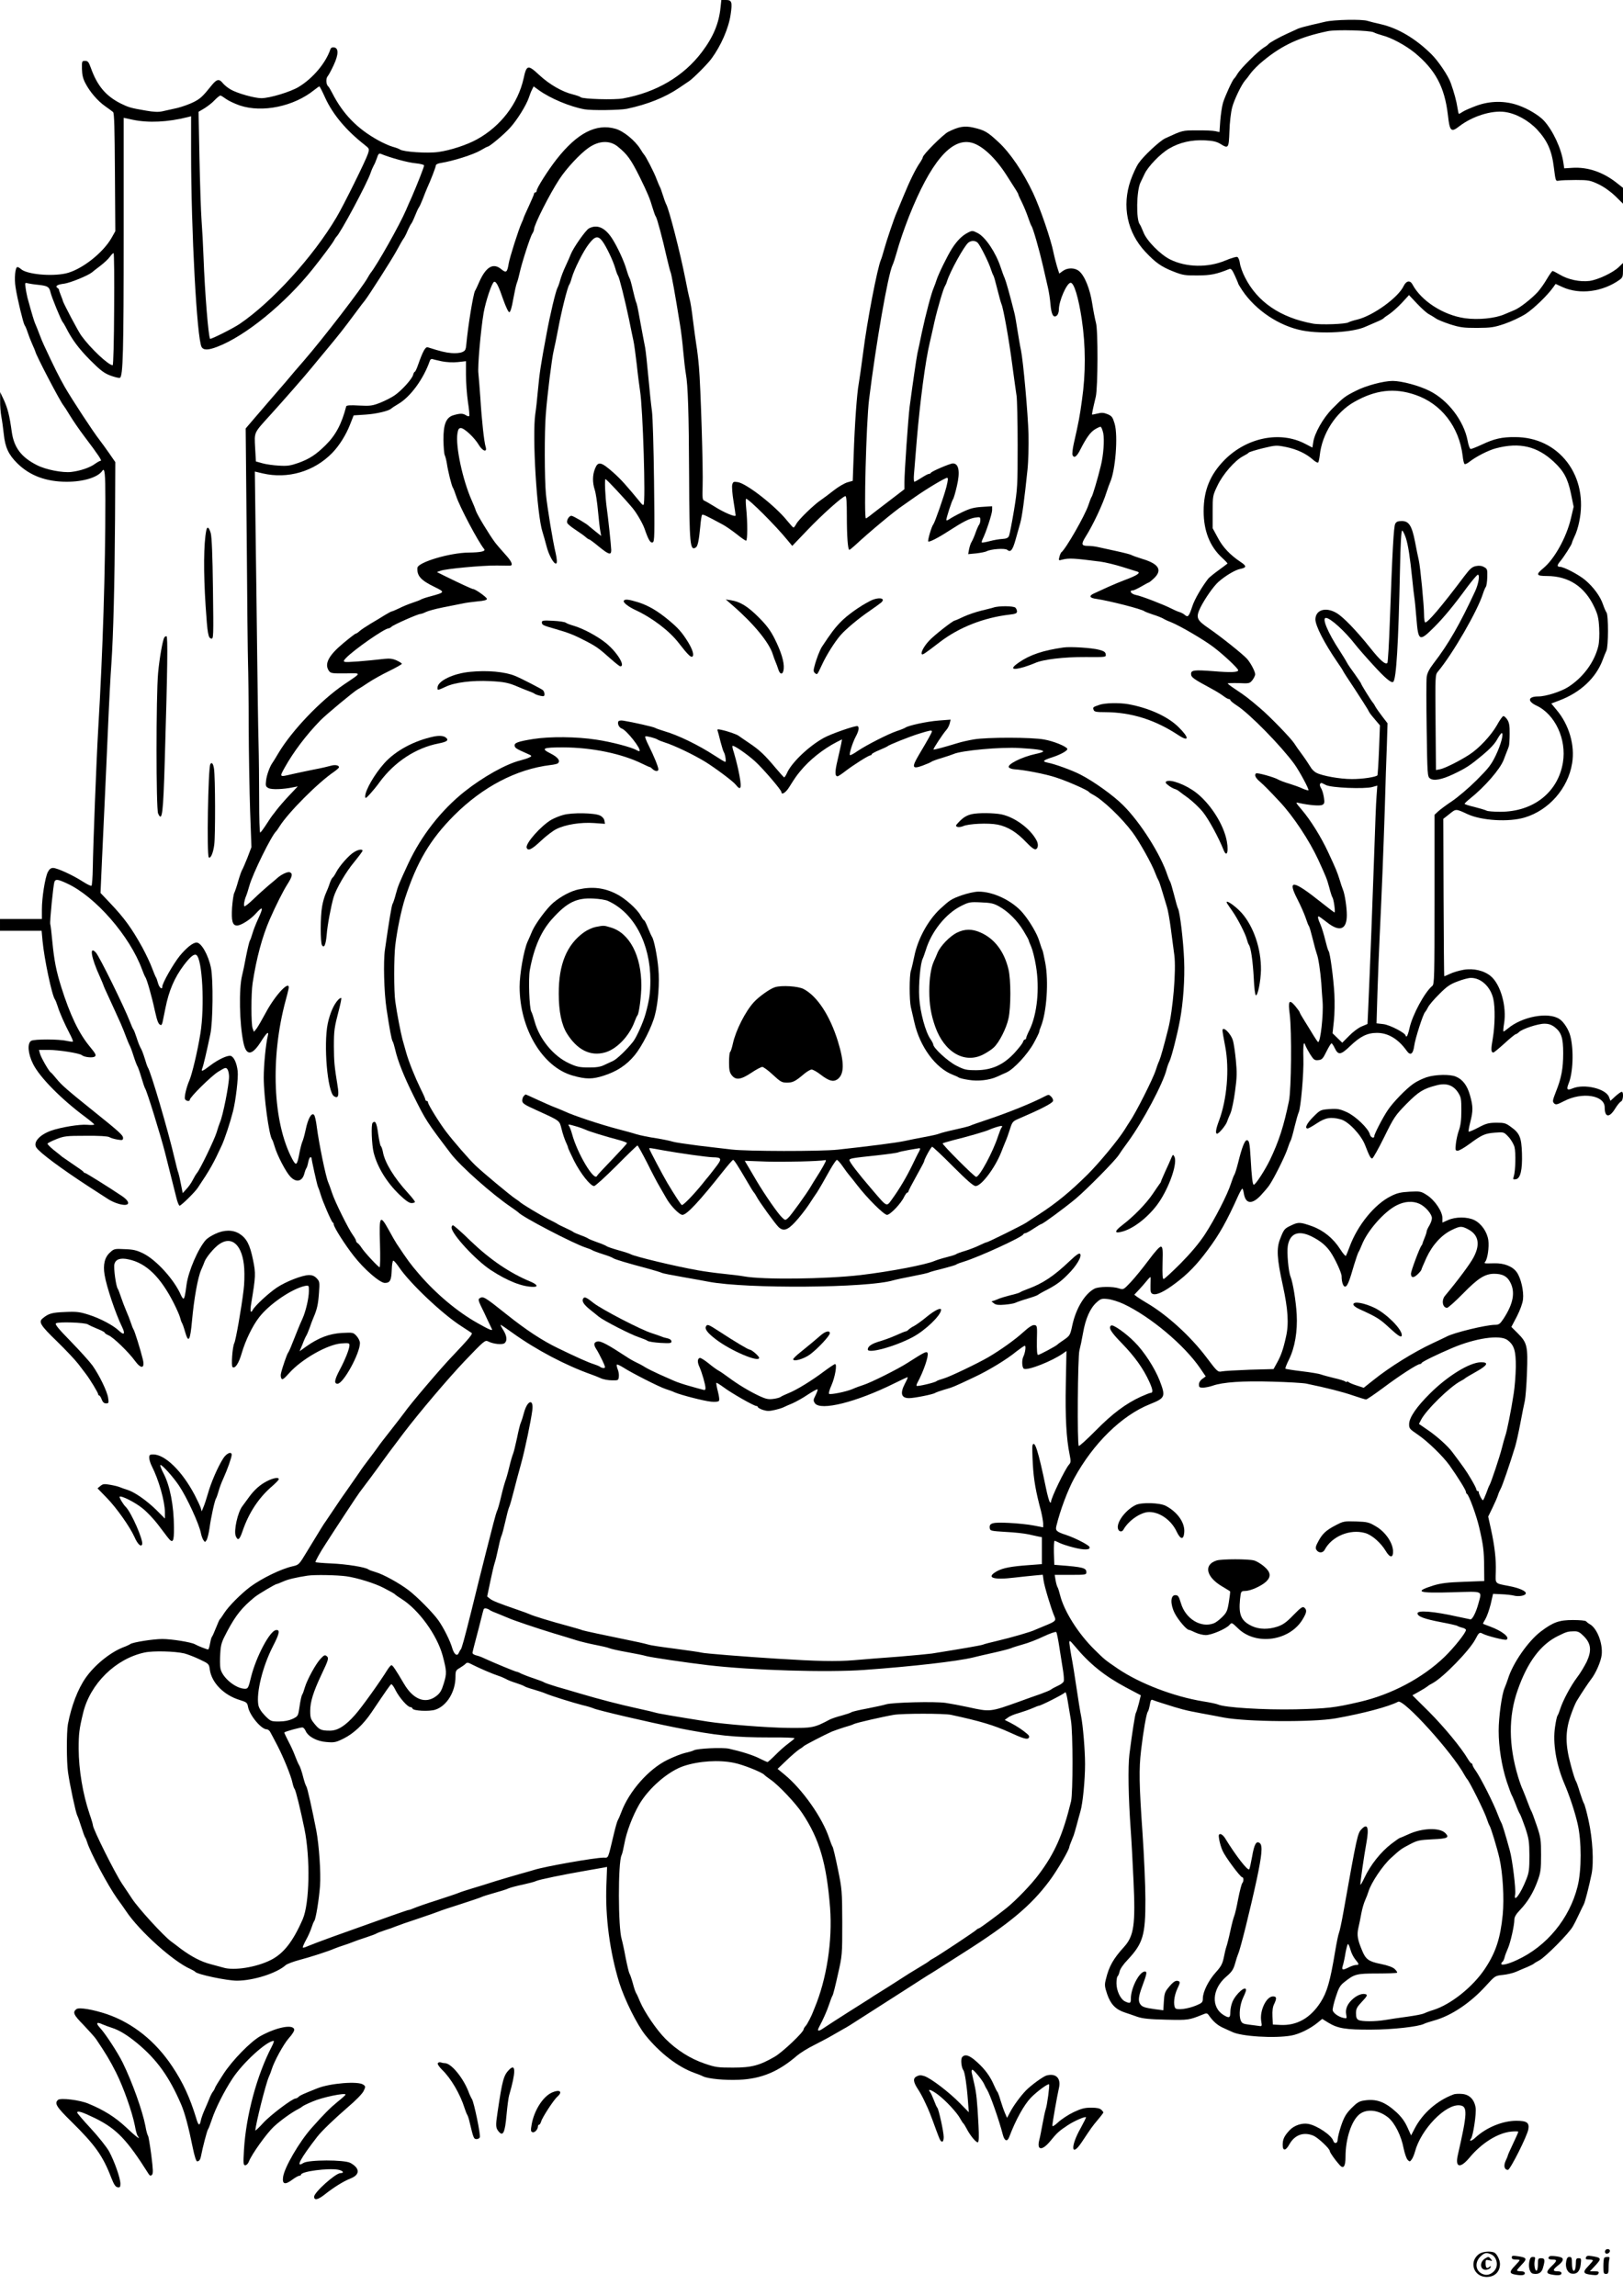 <?xml version="1.0" standalone="no"?>
<!DOCTYPE svg PUBLIC "-//W3C//DTD SVG 20010904//EN"
 "http://www.w3.org/TR/2001/REC-SVG-20010904/DTD/svg10.dtd">
<svg version="1.0" xmlns="http://www.w3.org/2000/svg"
 width="1240pt" height="1754pt" viewBox="0 0 1240 1754"
 preserveAspectRatio="xMidYMid meet">

<g transform="translate(0,1754) scale(0.1,-0.1)"
fill="#000000" stroke="none">
<path d="M5505 17483 c-12 -122 -56 -226 -142 -340 -140 -186 -349 -309 -603
-355 -65 -12 -305 -5 -323 9 -6 6 -34 15 -61 22 -81 20 -177 75 -255 147 -88
82 -98 80 -121 -27 -43 -191 -174 -363 -355 -463 -77 -43 -206 -85 -296 -97
-84 -12 -268 1 -293 19 -6 5 -31 14 -56 21 -25 7 -74 29 -110 49 -161 89 -270
201 -352 362 -13 25 -26 47 -30 50 -17 13 -20 61 -4 78 8 10 29 49 46 86 37
80 38 129 2 134 -14 2 -24 -3 -28 -15 -35 -104 -133 -221 -242 -287 -63 -38
-221 -86 -285 -86 -53 0 -184 37 -234 66 -23 13 -50 35 -61 49 -27 34 -45 31
-81 -12 -73 -91 -89 -106 -142 -133 -32 -16 -88 -36 -125 -45 -38 -8 -88 -20
-112 -25 -31 -7 -65 -6 -127 5 -118 20 -133 25 -196 56 -111 57 -176 134 -224
268 -17 48 -24 56 -45 56 -24 0 -25 -2 -24 -61 1 -45 8 -75 26 -109 34 -66 94
-136 151 -176 27 -19 54 -39 61 -45 9 -8 12 -122 14 -461 l3 -449 -28 -50
c-66 -117 -233 -247 -352 -273 -113 -24 -296 -6 -340 33 -10 9 -22 16 -28 16
-17 0 -25 -88 -14 -155 13 -87 59 -275 69 -289 5 -6 15 -29 22 -51 7 -22 23
-64 36 -93 13 -29 24 -55 24 -57 0 -19 191 -385 215 -412 5 -6 28 -41 50 -78
22 -36 71 -108 109 -158 109 -144 137 -187 125 -187 -7 0 -26 -11 -43 -23 -37
-28 -112 -54 -181 -62 -66 -8 -195 17 -263 52 -119 60 -175 134 -192 253 -17
125 -31 179 -60 244 l-29 61 0 -66 c-1 -37 4 -91 9 -120 6 -30 14 -91 19 -136
10 -100 37 -157 103 -222 96 -95 221 -141 378 -141 129 0 238 34 272 84 18 27
23 -22 23 -222 0 -541 -19 -1149 -55 -1757 -13 -220 -39 -891 -41 -1053 -1
-73 -6 -135 -10 -138 -5 -3 -34 11 -65 31 -77 50 -198 105 -228 105 -18 0 -29
-9 -41 -32 -21 -43 -45 -195 -45 -285 l0 -73 -160 0 -160 0 0 -45 0 -45 159 0
159 0 7 -77 c13 -138 72 -418 95 -448 4 -5 13 -28 20 -50 16 -52 53 -135 91
-208 17 -32 29 -61 26 -63 -2 -3 -24 0 -48 5 -58 14 -245 14 -270 1 -32 -18
-26 -99 14 -178 51 -102 216 -269 401 -406 36 -27 66 -52 66 -56 0 -3 -24 -5
-54 -2 -59 5 -202 -19 -276 -45 -89 -32 -139 -89 -112 -129 24 -38 190 -161
397 -296 61 -39 126 -82 147 -95 20 -14 57 -31 82 -38 87 -26 102 9 26 60
-103 69 -273 175 -280 175 -5 0 -10 3 -12 8 -1 4 -37 30 -78 57 -41 28 -80 55
-87 60 -6 6 -34 28 -62 50 -27 22 -49 44 -48 49 2 5 32 20 67 34 60 24 78 26
225 26 102 1 167 -3 180 -10 11 -7 39 -15 63 -19 37 -6 42 -5 42 13 0 20 -29
47 -220 200 -207 166 -250 204 -288 251 -20 25 -40 47 -44 49 -13 6 -76 116
-83 145 l-7 27 75 0 c76 0 234 -25 252 -40 19 -16 85 -23 100 -10 12 10 5 22
-41 78 -83 101 -149 240 -216 452 -39 125 -54 202 -68 346 -6 65 -13 126 -16
135 -5 18 23 299 32 324 9 21 27 19 97 -14 216 -99 480 -403 572 -656 10 -27
22 -55 26 -60 11 -15 49 -147 72 -255 19 -86 29 -109 48 -110 4 0 9 12 12 27
3 16 13 62 21 103 27 135 69 232 141 328 48 63 78 88 95 77 46 -29 65 -391 31
-600 -21 -132 -64 -313 -85 -360 -21 -48 -39 -123 -33 -140 7 -16 37 -21 37
-6 0 19 159 177 215 213 55 34 61 36 72 21 7 -9 13 -35 13 -57 0 -63 -47 -300
-70 -351 -5 -11 -16 -45 -25 -75 -18 -58 -127 -284 -150 -310 -7 -8 -22 -33
-33 -55 -11 -22 -33 -53 -49 -69 l-27 -30 -14 70 c-7 38 -16 76 -19 84 -4 8
-17 58 -29 110 -50 216 -183 666 -204 695 -4 6 -15 37 -24 69 -10 32 -23 68
-31 80 -7 12 -21 46 -30 76 -10 30 -21 60 -25 65 -5 6 -17 33 -27 60 -45 116
-232 496 -260 528 -53 58 -37 -38 31 -186 14 -32 26 -60 26 -62 0 -3 16 -40
36 -82 20 -43 44 -96 54 -118 10 -22 29 -65 43 -95 13 -30 32 -77 42 -105 10
-27 22 -54 25 -60 4 -5 18 -41 30 -80 12 -38 26 -74 30 -80 4 -5 18 -44 30
-85 12 -41 25 -79 29 -85 13 -17 118 -357 152 -490 34 -135 70 -277 86 -342 8
-35 20 -63 25 -63 12 0 115 101 138 135 94 140 120 186 185 327 23 51 62 168
85 258 21 82 42 258 36 308 -7 61 -28 107 -52 116 -22 8 -98 -27 -159 -74 -57
-44 -71 -49 -60 -22 8 17 34 129 62 262 20 95 23 417 5 506 -20 99 -74 194
-110 194 -28 0 -78 -40 -129 -102 -51 -64 -133 -208 -133 -235 0 -27 -24 -7
-33 28 -5 19 -12 39 -16 44 -4 6 -17 38 -30 72 -12 33 -45 103 -73 155 -82
148 -137 224 -247 340 l-73 77 11 248 c6 136 16 340 21 453 5 113 17 363 25
555 8 193 20 415 26 495 15 216 25 621 28 1108 l2 432 -47 68 c-26 37 -59 83
-74 102 -50 64 -207 304 -264 402 -47 83 -81 151 -161 323 -8 17 -24 55 -35
85 -11 30 -25 64 -30 75 -8 17 -25 72 -60 200 -4 17 -11 50 -14 74 -6 42 -6
43 16 37 13 -3 50 -9 83 -12 70 -8 81 -15 91 -57 7 -34 83 -219 93 -227 3 -3
14 -21 24 -40 47 -94 99 -163 186 -251 79 -79 107 -100 155 -118 33 -12 65
-20 72 -17 24 9 29 205 29 1094 0 490 0 892 0 892 0 0 32 -7 70 -15 121 -25
266 -18 418 20 l27 7 0 -273 c0 -602 44 -1421 80 -1489 14 -26 50 -26 120 1
214 81 519 330 730 595 69 86 149 194 160 214 7 14 16 27 19 30 29 23 236 410
262 488 7 21 18 46 24 57 7 11 18 37 25 58 9 30 16 37 29 32 75 -31 208 -67
264 -72 39 -4 67 -11 67 -17 0 -12 -52 -144 -94 -241 -15 -33 -35 -78 -44
-100 -48 -112 -221 -419 -271 -481 -4 -5 -14 -21 -21 -34 -40 -74 -339 -463
-489 -636 -47 -54 -86 -99 -141 -165 -25 -29 -77 -89 -116 -134 -38 -44 -96
-111 -128 -149 l-59 -69 8 -846 c3 -465 8 -893 10 -951 2 -58 5 -274 5 -480 1
-206 6 -498 11 -648 l10 -273 -31 -82 c-18 -45 -36 -86 -40 -92 -4 -5 -18 -44
-30 -85 -11 -41 -26 -83 -31 -93 -5 -10 -12 -59 -16 -110 -6 -102 3 -137 38
-137 30 0 103 46 143 91 56 62 61 51 17 -43 -16 -35 -35 -83 -42 -108 -7 -25
-16 -50 -20 -55 -4 -6 -17 -60 -29 -120 -11 -61 -25 -126 -30 -145 -26 -101
-21 -369 10 -515 21 -101 64 -100 131 4 45 72 66 90 55 48 -15 -60 -31 -222
-31 -317 0 -147 40 -442 64 -475 4 -5 13 -30 20 -55 19 -65 84 -191 119 -228
46 -49 93 -37 108 26 4 15 10 32 14 37 5 6 11 27 15 48 4 20 11 37 16 37 5 0
9 -2 9 -4 0 -17 42 -205 49 -221 5 -11 15 -38 21 -60 15 -53 83 -209 92 -213
5 -2 8 -9 8 -15 0 -21 88 -159 153 -241 79 -102 200 -206 237 -206 40 0 50 19
53 99 1 39 6 71 12 71 6 0 26 -24 45 -52 82 -121 330 -356 474 -448 38 -25 74
-48 79 -52 11 -7 -21 -45 -152 -183 -82 -85 -321 -366 -361 -425 -14 -19 -61
-80 -105 -136 -44 -56 -87 -111 -95 -124 -8 -12 -38 -52 -66 -89 -28 -36 -63
-84 -77 -106 -15 -22 -54 -78 -87 -125 -34 -47 -83 -119 -110 -160 -28 -41
-56 -83 -62 -92 -13 -17 -29 -43 -147 -237 -56 -93 -58 -95 -107 -106 -88 -20
-235 -92 -323 -157 -71 -54 -164 -147 -198 -200 -15 -24 -30 -45 -34 -48 -3
-3 -16 -32 -29 -65 -13 -33 -27 -65 -32 -70 -4 -6 -10 -30 -14 -53 -4 -23 -10
-42 -14 -42 -9 0 -79 27 -101 40 -29 16 -179 40 -249 40 -69 0 -227 -25 -245
-39 -5 -4 -30 -16 -55 -25 -99 -39 -217 -135 -285 -232 -61 -87 -110 -217
-136 -354 -11 -61 -11 -290 1 -370 13 -93 59 -308 70 -328 5 -9 19 -48 31 -87
12 -38 25 -74 29 -80 4 -5 11 -21 15 -35 24 -80 161 -336 231 -434 25 -33 55
-77 68 -96 101 -151 359 -383 491 -441 17 -8 33 -17 36 -21 14 -20 242 -68
319 -68 125 0 305 57 373 119 11 9 56 26 100 38 88 23 224 67 272 88 17 7 48
18 70 25 22 7 54 18 70 25 17 7 62 23 100 35 39 13 75 26 80 30 6 4 35 15 65
25 30 9 69 23 85 30 17 7 93 34 170 59 77 26 149 51 160 56 11 5 85 30 165 55
80 26 152 50 161 55 8 4 51 18 95 30 43 12 93 27 109 35 17 7 66 20 110 29 44
10 89 21 100 27 22 11 212 50 380 79 61 11 122 21 137 24 l26 5 -5 -137 c-10
-243 26 -512 98 -747 41 -130 135 -319 199 -400 109 -136 250 -245 377 -290
26 -9 56 -21 65 -26 36 -18 167 -31 273 -26 172 7 303 62 445 185 25 21 83 57
130 80 47 24 108 56 135 72 28 16 68 39 89 51 22 11 76 45 120 74 45 29 106
68 136 87 30 19 131 84 225 144 93 60 177 114 187 119 9 6 49 30 87 55 39 25
115 73 168 107 348 221 510 357 649 543 59 78 154 241 154 263 0 3 5 18 12 34
6 15 12 30 13 33 1 3 5 12 8 20 3 8 13 42 22 75 9 33 22 83 30 110 18 61 35
239 35 360 0 105 -16 298 -31 370 -6 28 -21 122 -34 210 -13 88 -30 196 -39
240 -8 44 -15 91 -16 105 0 23 4 20 42 -25 113 -136 228 -228 389 -314 l115
-61 -15 -62 c-9 -35 -19 -67 -23 -73 -6 -11 -29 -156 -49 -315 -12 -101 -8
-328 10 -580 6 -80 15 -252 21 -383 16 -338 4 -425 -72 -509 -81 -89 -115
-148 -138 -244 -12 -45 -11 -57 9 -117 26 -76 64 -116 132 -139 24 -8 69 -23
99 -34 42 -14 94 -19 220 -22 169 -4 174 -3 278 39 31 13 35 12 48 -6 33 -47
67 -77 111 -96 27 -12 56 -26 66 -30 69 -35 326 -51 453 -28 61 11 145 52 203
100 l33 27 47 -29 c72 -44 135 -54 326 -53 163 0 364 23 404 44 9 5 43 16 75
25 132 36 278 133 398 265 70 77 71 78 130 84 32 3 78 14 101 24 23 10 62 27
87 37 25 11 47 22 50 26 3 3 21 14 40 24 45 23 229 208 257 260 13 22 34 65
48 95 14 30 30 63 35 72 10 18 40 136 60 233 18 89 8 268 -23 408 -14 65 -30
123 -35 130 -5 7 -19 46 -32 87 -12 41 -26 80 -30 85 -5 6 -23 61 -39 123 -42
153 -43 254 -2 374 16 47 37 98 47 114 38 63 90 140 109 165 36 45 76 136 82
187 10 88 -35 205 -92 236 -11 6 -23 16 -27 21 -4 6 -49 10 -100 10 -105 0
-151 -16 -245 -87 -98 -74 -216 -244 -252 -363 -7 -22 -19 -53 -26 -70 -21
-47 -45 -223 -45 -326 0 -126 23 -268 61 -386 18 -54 36 -103 40 -108 4 -6 17
-37 30 -70 12 -33 26 -65 31 -71 5 -7 23 -54 41 -105 28 -85 31 -106 32 -214
0 -102 -3 -129 -23 -179 -43 -111 -100 -188 -86 -117 7 35 -21 266 -41 336
-35 128 -58 201 -64 210 -4 6 -16 33 -26 60 -30 83 -133 287 -173 343 -12 16
-22 35 -22 41 0 6 -4 11 -8 11 -4 0 -16 15 -27 33 -50 86 -181 244 -296 360
l-128 127 52 29 c29 16 57 34 63 39 6 6 24 17 40 25 80 43 281 249 326 335 26
51 32 56 55 43 30 -17 172 -53 183 -46 28 17 -33 66 -125 100 -28 10 -52 20
-54 21 -2 2 6 18 18 37 11 19 29 69 40 113 l18 79 64 -3 c34 -1 76 -6 93 -10
37 -10 88 -2 93 15 6 18 -49 43 -130 58 -109 21 -102 14 -99 108 3 95 -8 194
-37 327 l-21 95 34 70 c19 39 37 81 41 95 4 14 13 34 19 45 12 18 71 191 112
325 9 30 27 111 40 180 13 69 28 145 34 170 5 25 13 119 16 210 8 205 2 233
-68 303 l-51 51 42 80 c25 49 44 101 47 131 7 61 -16 163 -48 207 -31 44 -96
70 -171 68 -81 -2 -81 -2 -69 13 17 22 30 110 23 163 -9 64 -53 127 -107 154
-53 26 -144 26 -201 0 l-43 -19 0 35 c0 50 -58 136 -117 174 -46 30 -52 31
-133 27 -69 -4 -96 -10 -145 -35 -123 -61 -254 -222 -314 -386 -12 -33 -25
-64 -28 -69 -3 -5 -23 18 -44 51 -53 83 -128 144 -217 176 -88 31 -103 32
-158 5 -51 -24 -55 -29 -83 -101 -30 -74 -25 -152 19 -353 41 -187 48 -298 25
-397 -21 -96 -38 -143 -69 -199 l-26 -47 -183 -5 c-100 -4 -196 -9 -213 -13
-30 -6 -34 -2 -117 108 -123 163 -304 327 -459 417 -24 14 -55 34 -68 43 l-24
18 35 37 c20 21 47 53 62 71 15 19 27 30 28 25 0 -4 0 -33 -1 -65 -1 -48 2
-57 19 -63 29 -9 86 18 171 82 95 71 164 142 249 257 88 118 144 218 232 414
13 28 27 52 30 52 4 0 9 -16 12 -36 13 -81 61 -87 128 -17 25 27 55 62 66 78
37 54 119 219 138 275 10 30 21 60 25 65 4 6 18 53 30 105 13 52 27 103 32
112 16 32 40 302 36 415 -3 106 3 138 16 95 4 -10 20 -40 36 -66 27 -42 34
-47 62 -44 28 3 35 10 62 65 17 34 34 63 39 63 4 0 15 -16 24 -35 27 -57 46
-55 118 14 77 74 131 101 205 101 85 0 162 -46 226 -135 29 -42 50 -29 59 37
7 54 69 247 83 257 4 4 14 20 22 36 8 17 46 62 86 101 57 58 83 76 140 97 38
15 84 27 102 27 78 0 150 -68 171 -160 15 -66 13 -202 -4 -303 -15 -84 -14
-107 5 -107 4 0 43 32 85 70 42 39 81 70 85 70 5 0 16 7 24 15 24 25 146 65
195 65 32 0 53 -7 79 -26 51 -40 65 -82 65 -199 0 -117 -14 -191 -55 -293 -26
-67 -28 -76 -15 -90 14 -13 22 -11 77 17 138 72 310 45 310 -48 0 -77 35 -82
79 -11 17 28 38 53 46 56 17 7 21 74 5 74 -5 0 -27 -15 -48 -34 l-38 -35 -11
29 c-24 64 -189 103 -278 66 -42 -18 -49 -9 -31 36 34 81 41 256 14 362 -12
50 -51 111 -84 132 -85 56 -285 19 -394 -73 -17 -14 -32 -24 -34 -22 -2 2 0
29 5 59 22 130 -26 300 -101 363 -51 43 -132 62 -208 49 -35 -6 -82 -20 -104
-31 -23 -11 -43 -19 -44 -18 -1 1 -4 272 -5 602 l-2 600 47 37 c51 41 47 41
140 -2 108 -49 313 -61 434 -25 185 55 332 222 363 414 23 137 -23 294 -117
406 l-42 51 61 23 c162 61 281 173 332 311 9 25 22 56 28 69 16 32 16 273 1
292 -6 8 -18 36 -27 62 -20 61 -74 134 -136 186 -50 42 -163 101 -193 101 -23
0 -23 13 2 42 26 30 90 130 90 141 0 4 9 27 20 50 12 23 28 73 35 110 36 168
3 332 -91 456 -95 124 -236 192 -399 192 -100 1 -160 -13 -253 -57 -41 -19
-79 -34 -86 -34 -6 0 -17 28 -23 63 -29 152 -149 310 -291 381 -79 40 -213 76
-282 76 -69 0 -205 -36 -282 -76 -82 -41 -96 -52 -178 -135 -71 -71 -138 -190
-147 -259 l-6 -39 -56 29 c-191 100 -446 48 -616 -124 -110 -112 -159 -232
-159 -391 0 -150 47 -269 140 -355 25 -23 44 -43 42 -45 -2 -2 -32 -25 -68
-51 -36 -26 -71 -55 -78 -63 -49 -63 -104 -156 -122 -211 -26 -79 -34 -88 -57
-68 -10 9 -29 19 -43 23 -14 4 -41 16 -60 26 -56 29 -231 97 -272 104 -36 7
-55 35 -23 35 8 0 37 14 65 30 28 16 53 30 56 30 3 0 21 14 40 32 67 63 38
111 -90 149 -39 12 -75 25 -81 29 -5 4 -55 17 -110 29 -55 12 -119 26 -142 31
-23 6 -60 10 -82 10 -49 0 -52 13 -18 68 59 93 134 254 161 342 10 30 22 64
27 75 41 90 62 355 35 448 -15 50 -21 59 -54 73 -29 12 -46 13 -77 5 -21 -5
-40 -9 -41 -8 -3 2 5 41 28 137 16 73 18 509 1 565 -6 22 -19 87 -28 144 -17
114 -59 217 -102 251 -33 26 -87 26 -123 0 l-27 -20 -17 53 c-8 28 -21 77 -27
107 -20 101 -101 338 -156 455 -75 159 -174 306 -265 390 -84 78 -105 90 -190
110 -70 16 -113 8 -195 -33 -39 -21 -193 -174 -193 -194 0 -5 -9 -22 -19 -37
-33 -46 -80 -141 -127 -256 -25 -60 -49 -119 -54 -130 -16 -34 -78 -217 -95
-280 -9 -33 -20 -69 -25 -80 -27 -62 -106 -472 -135 -705 -13 -102 -29 -210
-34 -240 -14 -73 -31 -309 -39 -549 l-7 -194 -42 -12 c-22 -7 -69 -34 -103
-61 -34 -27 -77 -59 -96 -72 -52 -34 -174 -152 -190 -184 -8 -15 -18 -28 -22
-28 -4 1 -25 24 -47 51 -90 113 -310 285 -378 296 -33 5 -37 3 -43 -21 -3 -15
1 -71 10 -124 9 -54 16 -103 16 -109 0 -16 -90 22 -165 70 -33 20 -67 40 -75
43 -13 4 -15 23 -12 109 5 127 -15 764 -28 912 -5 59 -14 135 -20 168 -5 33
-17 119 -26 190 -8 72 -20 144 -25 160 -5 17 -20 86 -33 155 -39 198 -123 526
-146 569 -5 9 -17 41 -26 71 -9 30 -20 60 -24 65 -3 6 -15 33 -25 60 -18 49
-83 175 -95 185 -3 3 -16 22 -28 42 -40 64 -127 136 -189 154 -148 43 -293
-32 -451 -233 -65 -83 -152 -220 -152 -240 0 -7 -4 -13 -10 -13 -5 0 -10 -4
-10 -10 0 -5 -18 -48 -40 -95 -22 -47 -40 -88 -40 -91 0 -3 -7 -20 -15 -37
-22 -47 -92 -266 -99 -312 -11 -67 -19 -72 -57 -41 -60 50 -115 19 -166 -94
-13 -30 -28 -63 -34 -72 -14 -27 -53 -264 -66 -405 -4 -45 -8 -53 -33 -63 -16
-7 -53 -10 -82 -7 -45 4 -79 12 -180 44 -18 5 -37 -29 -74 -134 -10 -29 -21
-53 -25 -53 -4 0 -10 -11 -13 -24 -8 -31 -87 -119 -141 -156 -23 -16 -72 -41
-109 -56 -61 -24 -76 -26 -162 -22 -66 4 -97 2 -99 -6 -35 -135 -80 -220 -158
-297 -72 -71 -123 -105 -207 -135 -60 -21 -84 -25 -148 -21 -42 2 -99 10 -127
18 l-50 14 -6 105 c-6 122 -12 109 116 250 90 99 264 297 315 360 19 23 73 89
120 145 95 115 117 142 212 270 37 50 71 95 76 100 30 38 207 315 242 380 24
44 48 87 55 95 6 8 20 35 30 60 11 25 23 47 26 50 4 3 17 30 29 60 12 30 25
59 30 65 5 6 18 35 30 65 11 30 27 69 34 85 27 59 66 160 66 172 0 7 17 15 38
18 94 15 249 64 303 96 27 16 52 29 55 29 14 0 126 94 170 143 55 60 124 172
144 230 7 22 18 50 25 63 l12 24 40 -29 c87 -63 238 -126 348 -146 56 -10 272
-7 325 4 157 33 291 87 396 158 23 15 59 40 80 54 33 23 137 127 169 170 73
99 132 233 147 338 14 96 9 111 -36 111 l-35 0 -6 -57z m-3021 -689 c59 -129
161 -250 300 -359 39 -31 39 -31 27 -70 -15 -48 -186 -394 -239 -483 -178
-302 -496 -651 -742 -817 -50 -34 -220 -119 -225 -113 -13 19 -40 350 -50 623
-3 88 -10 214 -15 280 -5 66 -12 280 -16 476 l-7 355 44 26 c24 15 60 42 78
62 19 20 39 36 45 36 5 0 24 -12 43 -26 19 -14 66 -36 106 -50 172 -57 412 -7
567 118 19 15 37 28 40 28 3 0 23 -39 44 -86z m2236 -374 c72 -58 100 -96 169
-235 59 -120 77 -164 96 -230 10 -33 21 -65 26 -70 9 -12 50 -164 83 -311 13
-56 26 -106 29 -112 6 -9 36 -175 72 -400 8 -45 19 -137 25 -205 6 -67 15
-144 20 -172 16 -86 23 -294 25 -786 2 -518 7 -570 51 -541 15 9 24 53 34 158
4 46 10 88 14 91 6 6 28 -4 156 -73 25 -13 73 -47 108 -74 34 -28 67 -50 72
-50 12 0 12 140 1 248 -4 39 -4 72 -1 72 21 0 226 -205 314 -313 l39 -47 113
118 c115 121 273 262 293 262 8 0 11 -46 11 -152 0 -156 8 -258 19 -258 4 0
22 15 41 32 115 107 308 267 366 305 10 7 53 37 94 66 91 64 230 147 246 147
9 0 7 -19 -5 -68 -20 -77 -88 -271 -100 -287 -14 -16 -45 -124 -39 -131 8 -7
75 27 158 81 110 71 156 94 199 101 39 6 41 5 41 -18 0 -13 -4 -28 -8 -34 -5
-5 -17 -31 -27 -59 -9 -27 -23 -59 -30 -71 -8 -12 -17 -38 -21 -59 l-7 -38 62
6 c34 4 70 11 79 16 32 17 140 25 157 11 26 -22 41 -4 64 77 12 43 28 101 36
128 14 49 32 182 55 405 7 64 10 186 8 275 -5 162 -40 555 -58 642 -6 26 -17
93 -26 148 -8 55 -19 116 -24 135 -35 139 -63 239 -74 265 -8 17 -21 54 -31
84 -37 112 -116 231 -176 261 -37 19 -41 20 -72 4 -46 -23 -84 -61 -124 -123
-35 -55 -104 -196 -118 -241 -4 -14 -13 -38 -20 -55 -19 -42 -63 -209 -92
-345 -13 -63 -28 -135 -34 -160 -8 -41 -34 -218 -59 -405 -11 -85 -40 -501
-40 -578 l0 -54 -90 -69 c-50 -38 -115 -88 -145 -111 -29 -24 -56 -43 -59 -43
-17 0 2 735 24 910 52 422 144 951 179 1025 6 11 19 52 30 90 23 84 60 190 96
282 164 412 321 599 474 564 80 -18 182 -111 269 -246 77 -119 92 -144 92
-150 0 -4 13 -32 29 -64 15 -31 36 -82 46 -112 10 -30 21 -58 25 -64 12 -15
58 -175 87 -300 14 -60 31 -137 39 -170 8 -33 17 -93 20 -132 7 -78 23 -105
49 -83 8 7 15 27 15 45 0 67 61 205 90 205 26 0 60 -113 85 -280 30 -202 31
-410 1 -619 -16 -118 -25 -167 -62 -329 -9 -40 -13 -79 -10 -87 11 -29 33 -14
61 43 45 88 75 130 110 152 18 11 37 20 43 20 6 0 15 -22 21 -49 10 -50 2
-168 -19 -251 -23 -96 -62 -225 -69 -234 -5 -6 -16 -36 -26 -66 -26 -78 -172
-334 -207 -360 -3 -3 -10 -18 -14 -34 -7 -28 -6 -29 22 -21 51 13 88 11 290
-15 39 -5 116 -24 170 -41 55 -17 105 -33 112 -35 32 -9 0 -30 -103 -68 -22
-8 -74 -30 -115 -48 -41 -19 -90 -41 -107 -49 -47 -20 -41 -37 15 -44 99 -15
345 -77 367 -95 6 -4 35 -15 65 -25 30 -9 64 -23 75 -29 11 -7 38 -20 60 -28
70 -28 248 -132 325 -190 76 -57 190 -164 190 -178 0 -16 -59 -18 -190 -7
-144 11 -170 8 -170 -20 0 -27 14 -37 160 -116 30 -16 69 -40 86 -53 17 -13
36 -24 42 -24 7 0 12 -4 12 -8 0 -5 23 -24 51 -42 96 -62 336 -307 437 -445
40 -55 115 -195 109 -202 -3 -2 -25 4 -49 15 -23 11 -70 27 -102 37 -32 9 -68
23 -80 30 -27 17 -162 55 -170 47 -14 -13 -4 -34 31 -64 34 -30 64 -60 151
-153 103 -110 225 -294 294 -443 62 -136 65 -143 84 -212 9 -36 20 -69 24 -75
10 -13 24 -115 16 -115 -3 0 -49 35 -103 78 -216 172 -260 177 -180 22 24 -47
52 -110 62 -140 10 -30 21 -60 26 -65 4 -6 17 -51 29 -100 12 -50 26 -99 30
-110 12 -27 28 -134 35 -225 2 -41 7 -106 10 -143 7 -97 -16 -307 -34 -307 -3
0 -19 23 -36 51 -16 27 -47 77 -67 109 -21 33 -38 63 -38 67 0 4 -16 26 -34
48 -47 55 -56 41 -42 -65 16 -131 12 -569 -6 -660 -40 -193 -76 -305 -145
-450 -38 -78 -110 -190 -124 -190 -9 0 -16 60 -24 205 -7 115 -11 135 -29 135
-16 0 -38 -56 -66 -170 -12 -47 -25 -89 -30 -95 -4 -5 -15 -35 -25 -65 -26
-84 -125 -276 -201 -392 -46 -69 -107 -141 -185 -220 -65 -65 -122 -118 -129
-118 -8 0 -10 36 -8 122 3 103 1 123 -12 125 -10 2 -45 -37 -94 -103 -44 -59
-105 -134 -136 -167 -56 -59 -57 -60 -90 -49 -46 16 -155 15 -188 -2 -74 -39
-141 -150 -169 -278 -16 -76 -19 -81 -62 -111 -25 -17 -48 -33 -51 -37 -9 -11
-138 -80 -149 -80 -8 0 -10 36 -9 113 3 108 2 112 -19 115 -15 2 -42 -15 -87
-56 -59 -54 -172 -135 -266 -190 -79 -46 -298 -151 -340 -162 -25 -7 -50 -16
-56 -21 -13 -11 -145 -42 -151 -35 -2 2 0 12 6 23 46 85 87 203 78 227 -7 17
-25 7 -152 -74 -72 -47 -284 -153 -340 -170 -22 -7 -58 -20 -80 -30 -48 -21
-172 -46 -181 -37 -4 4 4 33 18 64 28 63 45 163 28 163 -5 0 -41 -24 -79 -52
-98 -74 -214 -145 -274 -169 -29 -12 -57 -25 -63 -30 -6 -5 -31 -12 -56 -15
-36 -5 -56 -1 -104 21 -77 36 -165 89 -235 141 -31 23 -67 48 -79 54 -13 7
-48 32 -78 57 -30 24 -59 42 -66 40 -18 -6 -19 -33 -2 -69 19 -42 46 -136 46
-161 0 -15 -5 -18 -22 -12 -13 3 -57 15 -98 27 -41 11 -95 29 -120 40 -25 11
-76 34 -115 51 -38 17 -86 41 -106 53 -20 13 -52 30 -70 38 -19 9 -53 28 -76
44 -139 91 -192 119 -217 115 -30 -6 -33 -23 -10 -59 9 -13 29 -51 45 -84 25
-53 26 -60 11 -60 -10 0 -22 4 -27 9 -6 5 -28 14 -50 21 -42 13 -133 54 -273
122 -120 58 -243 139 -392 258 -172 137 -178 140 -207 122 -10 -6 -7 -20 11
-58 14 -27 37 -76 52 -109 16 -33 30 -63 32 -67 9 -18 -21 -5 -111 46 -153 86
-315 222 -445 373 -68 79 -86 104 -172 233 -9 14 -36 60 -59 103 -68 123 -75
112 -68 -103 3 -99 2 -180 -3 -180 -10 0 -115 113 -138 149 -9 14 -22 30 -29
34 -7 4 -13 13 -13 19 0 6 -11 25 -23 42 -33 44 -141 261 -161 326 -10 30 -22
64 -27 75 -19 39 -72 298 -89 429 -5 44 -15 85 -21 90 -19 19 -46 -29 -63
-111 -9 -43 -21 -85 -26 -94 -4 -9 -14 -45 -21 -80 -19 -103 -26 -109 -56 -53
-149 280 -169 775 -50 1214 8 30 18 67 21 83 19 83 -98 -37 -174 -180 -29 -54
-61 -109 -71 -122 l-19 -23 -10 27 c-12 31 -12 266 0 345 29 191 74 356 130
485 49 112 104 220 135 269 39 61 43 83 19 93 -16 6 -63 -16 -94 -43 -8 -8
-37 -32 -65 -55 -27 -23 -80 -70 -116 -105 -36 -35 -69 -61 -72 -57 -7 7 0 47
13 78 5 11 16 46 25 78 25 92 170 386 205 417 3 3 15 19 25 36 67 107 295 336
418 419 20 14 37 30 37 34 0 16 -32 21 -64 11 -17 -5 -76 -19 -131 -29 -55
-11 -129 -27 -165 -35 -97 -23 -96 -24 -54 52 66 118 163 247 272 359 45 46
256 221 285 237 12 6 49 30 82 52 33 22 104 62 158 88 53 26 97 51 97 55 0 5
-18 16 -40 26 -29 13 -53 16 -92 12 -147 -17 -291 -28 -304 -23 -11 4 -9 10 9
29 60 63 295 227 326 227 5 0 16 6 23 13 16 15 201 97 220 97 7 0 26 7 42 15
16 8 74 24 130 35 55 11 121 24 146 29 25 6 78 13 118 17 49 4 72 10 72 19 0
12 -88 75 -105 75 -8 0 -97 41 -219 101 l-58 29 28 10 c39 15 318 41 429 40
50 -1 96 -1 103 -1 24 2 11 33 -36 84 -26 29 -62 70 -79 92 -43 57 -139 215
-148 245 -4 14 -18 48 -30 75 -71 159 -126 418 -110 515 5 31 11 40 26 40 26
0 104 -73 136 -127 30 -51 68 -62 53 -15 -11 36 -29 193 -40 372 -6 80 -12
164 -15 188 -7 49 18 333 40 462 16 90 63 231 80 237 16 5 34 -31 70 -136 19
-54 39 -96 46 -96 8 0 19 34 30 99 10 54 22 111 28 125 6 14 15 49 21 76 16
74 81 277 97 300 7 11 13 25 13 33 0 34 120 271 193 382 54 83 159 196 224
241 79 55 161 59 223 9z m2752 -737 c21 -25 83 -149 98 -198 7 -22 16 -44 20
-50 4 -5 17 -53 30 -105 13 -52 27 -103 31 -112 14 -27 59 -278 84 -473 13
-99 28 -202 32 -230 4 -27 8 -196 8 -375 0 -309 -1 -334 -28 -499 -16 -95 -33
-183 -38 -195 -8 -16 -20 -21 -52 -23 -23 -1 -67 -9 -97 -17 -30 -8 -57 -12
-59 -10 -2 2 1 14 7 27 25 49 72 193 72 220 l0 30 -77 -5 c-63 -4 -92 -12
-153 -41 -41 -20 -85 -44 -97 -53 -13 -9 -23 -12 -23 -6 0 17 42 146 51 158 5
6 18 50 29 98 27 112 16 176 -30 176 -21 0 -164 -61 -168 -72 -2 -5 -9 -8 -15
-8 -7 0 -32 -14 -57 -30 -25 -16 -49 -30 -54 -30 -4 0 -6 26 -3 58 3 31 12
147 21 257 25 295 65 604 100 750 9 39 25 108 35 155 23 102 70 261 81 275 4
6 11 21 15 35 22 73 132 273 164 297 23 18 56 16 73 -4z m-6600 -507 c-1 -234
-6 -426 -11 -426 -32 0 -168 127 -239 225 -23 30 -142 256 -142 268 0 2 -7 21
-15 41 -8 20 -15 39 -14 42 0 4 -5 10 -11 14 -22 14 -2 27 50 33 46 6 181 61
212 86 7 6 36 29 64 50 29 22 62 53 74 70 12 17 25 29 28 27 4 -2 6 -196 4
-430z m2503 -396 c35 -7 85 -10 122 -6 l63 7 0 -104 c0 -57 7 -150 15 -207 9
-56 13 -105 10 -108 -3 -4 -15 -1 -25 6 -24 15 -44 15 -93 1 -58 -16 -80 -67
-79 -191 1 -53 5 -105 10 -115 5 -10 12 -38 16 -63 9 -61 37 -173 46 -185 4
-5 15 -34 25 -64 26 -81 169 -351 214 -405 14 -17 -24 -26 -118 -27 -143 -1
-389 -74 -392 -117 -4 -61 26 -95 134 -147 78 -38 77 -40 -33 -70 -36 -9 -69
-21 -75 -25 -5 -4 -35 -15 -65 -25 -30 -10 -76 -29 -101 -42 -26 -12 -50 -23
-55 -23 -4 0 -28 -13 -53 -28 -25 -16 -75 -46 -111 -67 -36 -22 -74 -47 -84
-57 -11 -10 -23 -18 -28 -18 -4 0 -47 -33 -96 -74 -113 -94 -146 -159 -108
-212 13 -17 26 -19 125 -18 127 2 128 9 -10 -84 -179 -122 -400 -353 -503
-527 -19 -33 -39 -64 -43 -70 -20 -26 -45 -93 -50 -136 -5 -42 -3 -48 18 -59
23 -13 112 -10 189 6 l35 7 -66 -70 c-36 -38 -78 -87 -95 -109 -16 -21 -31
-41 -34 -44 -3 -3 -23 -33 -45 -67 -22 -34 -43 -62 -47 -63 -5 0 -8 111 -8
248 0 136 -2 337 -5 447 -3 110 -7 403 -10 650 -3 248 -8 667 -12 932 l-6 481
59 -14 c193 -45 394 14 532 156 54 55 106 139 136 216 l28 71 92 6 c81 5 182
29 196 47 3 3 26 18 51 33 94 54 195 192 243 331 3 10 12 16 19 13 7 -2 39
-10 72 -17z m7438 -256 c198 -67 335 -244 362 -466 3 -32 10 -60 15 -63 4 -2
19 4 32 14 54 43 150 92 209 107 179 47 314 15 441 -104 76 -71 106 -127 130
-241 l21 -102 -22 -93 c-34 -142 -124 -304 -207 -374 -62 -51 -58 -62 24 -62
167 0 290 -81 363 -238 26 -55 33 -83 37 -159 3 -54 0 -112 -7 -140 -30 -122
-116 -238 -230 -311 -55 -35 -170 -72 -228 -72 -79 0 -86 -36 -14 -70 142 -66
231 -257 202 -434 -37 -228 -226 -377 -478 -377 -52 0 -100 4 -106 9 -7 4 -47
16 -89 27 -43 10 -78 21 -78 25 0 4 19 22 43 41 111 89 227 222 255 294 6 17
17 44 23 60 7 17 15 37 17 45 3 8 6 51 6 95 1 62 -4 86 -18 108 -10 15 -23 27
-30 27 -6 0 -29 -32 -50 -71 -45 -78 -136 -176 -211 -224 -74 -48 -186 -104
-222 -111 l-32 -6 -3 363 c-3 357 -3 364 18 389 113 135 303 464 344 595 7 22
17 45 22 52 5 6 10 40 11 74 2 58 0 64 -24 77 -17 10 -37 13 -62 8 -30 -6 -45
-19 -89 -77 -178 -237 -285 -362 -300 -353 -4 3 -8 29 -8 57 0 73 -28 363 -40
417 -6 25 -19 89 -29 142 -24 123 -47 158 -101 158 -29 0 -42 -5 -50 -21 -12
-21 -22 -210 -41 -734 -6 -176 -15 -324 -19 -329 -15 -16 -56 20 -132 116
-103 129 -206 236 -256 265 -82 49 -161 25 -162 -48 0 -49 67 -180 167 -326
24 -34 43 -64 43 -66 0 -3 40 -65 89 -138 48 -74 94 -145 101 -158 14 -28 16
-31 61 -84 l32 -38 -7 -187 c-4 -102 -10 -190 -12 -194 -8 -13 -116 -30 -197
-29 -89 0 -224 24 -270 48 -16 8 -36 28 -45 45 -10 16 -37 58 -62 92 -25 33
-53 73 -62 88 -26 40 -185 204 -259 267 -89 76 -114 95 -186 143 -35 23 -63
44 -63 47 0 3 38 4 84 3 80 -4 84 -3 105 23 11 15 21 35 21 44 0 21 -36 90
-64 120 -33 36 -201 170 -290 231 -94 64 -101 82 -65 158 34 68 99 162 138
197 53 47 129 92 166 99 50 10 51 22 4 53 -81 54 -137 113 -175 186 l-39 72 0
125 c0 123 1 126 37 201 40 85 133 192 195 224 21 11 41 23 44 28 3 4 51 19
107 33 100 24 104 24 179 9 82 -17 153 -50 205 -97 17 -15 35 -25 39 -21 4 5
9 28 12 53 17 166 122 330 264 410 162 92 306 109 466 54z m-72 -1093 c18 -58
31 -141 49 -316 6 -60 13 -123 16 -140 3 -16 10 -89 16 -162 14 -173 22 -177
137 -62 71 71 149 165 249 302 40 53 77 97 83 97 17 0 5 -71 -21 -127 -115
-248 -204 -404 -317 -550 -35 -46 -49 -75 -53 -105 -3 -24 -3 -204 0 -401 5
-344 6 -359 25 -373 28 -21 89 -10 178 32 99 47 129 67 225 147 53 44 93 86
110 118 15 27 31 49 35 49 18 0 -6 -89 -45 -170 -35 -73 -57 -100 -147 -190
-58 -58 -142 -129 -186 -159 -44 -29 -92 -65 -107 -79 l-28 -26 0 -647 c0
-589 -1 -648 -17 -660 -59 -49 -152 -222 -174 -322 -7 -32 -16 -60 -21 -63 -4
-3 -8 -1 -8 4 0 20 -120 83 -171 89 l-52 6 7 236 c4 130 12 324 17 431 16 332
28 632 39 970 5 179 12 399 16 490 l5 165 -40 52 c-21 28 -45 61 -52 74 -6 12
-16 28 -21 33 -15 18 -88 136 -88 142 0 4 -22 36 -48 73 -27 36 -55 77 -62 91
-7 14 -32 54 -55 90 -91 139 -137 250 -105 250 34 0 146 -102 225 -204 17 -22
75 -89 131 -150 97 -107 146 -148 159 -134 23 23 39 284 51 851 4 205 10 307
17 304 6 -2 18 -27 28 -56z m-610 -1888 c42 -21 292 -31 353 -15 l39 11 -6
-82 c-4 -45 -11 -233 -17 -417 -10 -296 -33 -904 -47 -1213 l-5 -109 -45 -19
c-25 -10 -68 -43 -96 -72 l-52 -52 -37 36 -37 36 10 94 c6 52 7 144 4 204 -7
126 -33 315 -44 330 -5 5 -16 44 -26 85 -10 41 -26 94 -36 117 -19 42 -24 63
-14 63 3 0 31 -20 63 -45 97 -77 152 -57 152 55 0 61 -16 163 -30 195 -5 11
-16 45 -25 75 -20 63 -27 80 -88 211 -54 116 -133 243 -201 323 -49 58 -50 59
-21 52 77 -17 160 -24 178 -14 16 8 18 17 12 56 -4 26 -13 57 -21 70 -8 12
-12 27 -9 32 8 13 6 13 46 -7z m715 -3199 c45 -21 94 -78 94 -109 0 -14 -9
-39 -20 -57 -11 -18 -20 -38 -20 -44 0 -6 -7 -29 -16 -50 -9 -22 -16 -41 -16
-44 0 -3 -3 -9 -8 -15 -14 -17 -80 -194 -80 -214 0 -33 20 -35 51 -5 16 15 29
31 29 36 0 4 18 45 39 92 46 98 116 174 194 211 62 30 74 31 125 4 79 -42 93
-115 40 -214 -24 -47 -120 -176 -217 -292 -30 -35 -20 -93 15 -93 8 0 63 49
122 109 114 117 167 150 236 151 64 0 100 -18 124 -64 40 -75 25 -163 -50
-278 -28 -42 -36 -48 -67 -48 -71 -1 -314 -60 -369 -90 -10 -5 -57 -28 -107
-51 -145 -68 -326 -180 -453 -282 l-73 -58 -52 17 c-29 9 -58 21 -64 27 -7 5
-13 6 -13 2 0 -4 -6 -3 -12 2 -7 6 -47 18 -88 27 -41 10 -85 22 -98 27 -12 5
-77 16 -144 24 -67 8 -124 17 -127 20 -3 3 9 34 27 70 45 91 66 215 59 345 -6
103 -29 243 -47 288 -16 37 -29 184 -21 235 16 97 82 122 184 71 67 -34 109
-69 143 -119 35 -52 84 -158 84 -183 0 -46 13 -83 28 -80 16 3 30 36 68 168
14 46 29 89 33 95 4 5 15 30 25 54 42 109 172 257 267 304 61 31 124 35 175
11z m-2261 -765 c204 -96 463 -313 584 -490 l43 -63 -26 -19 c-16 -11 -26 -28
-26 -43 0 -21 5 -24 33 -24 17 1 50 7 72 15 76 27 231 38 455 31 118 -3 235
-10 260 -15 159 -33 277 -63 355 -90 50 -17 95 -31 102 -31 7 0 65 40 130 88
121 91 261 182 281 182 5 0 12 4 14 9 3 9 122 67 233 114 179 76 365 103 422
61 52 -39 65 -83 64 -207 -1 -62 -8 -152 -16 -202 -19 -126 -53 -295 -65 -325
-5 -14 -16 -54 -25 -90 -17 -68 -84 -268 -95 -285 -4 -5 -15 -34 -25 -62 -11
-29 -22 -53 -25 -53 -8 0 -34 52 -32 63 1 4 -2 7 -8 7 -5 0 -10 5 -10 12 0 6
-19 44 -42 82 -37 63 -59 93 -143 205 -34 46 -117 120 -187 168 l-67 46 16 31
c39 76 220 253 302 296 14 7 30 17 35 22 6 5 45 28 86 51 86 48 97 72 34 71
-86 -1 -255 -105 -389 -239 -103 -102 -157 -182 -159 -231 -1 -35 3 -40 64
-81 78 -53 195 -167 245 -237 65 -92 125 -189 125 -202 0 -7 4 -14 8 -16 14
-6 72 -163 93 -254 32 -137 37 -180 38 -300 l1 -111 -157 -6 c-122 -4 -174
-11 -228 -27 -156 -49 -123 -61 143 -53 242 7 224 15 197 -87 -17 -64 -45
-120 -60 -120 -5 1 -50 10 -100 21 -178 40 -305 51 -305 25 0 -24 53 -43 178
-67 64 -12 122 -25 127 -29 6 -4 22 -10 38 -14 15 -3 27 -11 27 -17 0 -21 -91
-135 -163 -205 -168 -162 -407 -289 -652 -345 -189 -44 -242 -50 -485 -56
-244 -5 -542 13 -595 37 -11 5 -63 16 -115 24 -224 37 -482 136 -649 249 -100
68 -102 70 -180 147 -124 122 -232 294 -262 416 -7 27 -15 54 -19 59 -4 6 -11
29 -15 53 l-7 42 121 0 c114 0 121 1 121 20 0 33 -25 40 -210 54 l-35 3 -3 92
c-1 50 1 91 5 91 4 0 21 -7 38 -16 16 -8 64 -24 108 -35 80 -21 130 -19 121 4
-5 15 -110 69 -176 91 -77 25 -86 34 -77 70 29 120 86 271 135 362 146 268
364 482 580 568 117 47 121 57 74 180 -38 97 -120 224 -193 296 -65 66 -162
134 -177 125 -24 -15 -4 -49 81 -136 99 -102 164 -193 210 -294 28 -62 30 -85
9 -85 -5 0 -38 -13 -74 -29 -115 -53 -217 -129 -344 -258 -68 -69 -127 -122
-130 -118 -13 12 -8 687 5 730 6 22 19 83 28 135 19 109 55 189 104 232 31 28
39 30 85 25 28 -3 83 -20 121 -38z m-4667 -222 c180 -129 404 -247 602 -317
19 -7 51 -19 70 -28 19 -9 58 -16 85 -16 48 -1 50 0 53 28 2 15 -2 41 -9 57
-6 16 -9 32 -6 35 3 3 25 -7 49 -22 63 -41 276 -149 323 -164 22 -7 54 -18 70
-26 46 -20 224 -66 278 -71 27 -3 53 -1 59 5 6 6 3 32 -7 72 -9 34 -14 64 -12
67 3 2 28 -14 57 -35 57 -43 230 -142 249 -142 6 0 11 -4 11 -8 0 -5 18 -15
39 -22 32 -10 49 -10 92 0 30 7 61 17 69 22 8 4 37 17 64 28 27 12 80 41 118
67 38 25 71 43 74 40 3 -3 -4 -23 -15 -45 -18 -35 -18 -41 -5 -61 43 -60 314
7 605 151 54 27 100 48 103 48 4 0 -5 -21 -19 -47 -40 -76 -30 -113 31 -113
39 0 185 29 199 40 6 4 37 15 70 25 62 17 76 23 230 96 109 51 249 136 321
196 30 23 58 43 64 43 10 0 3 -53 -11 -82 -14 -27 -11 -88 5 -94 33 -13 214
59 297 117 l27 19 -5 -253 c-5 -249 4 -417 29 -537 10 -51 10 -62 -4 -77 -31
-35 -138 -256 -138 -285 0 -8 -3 -8 -9 -2 -5 5 -19 54 -30 109 -58 281 -87
372 -103 323 -2 -7 -1 -71 3 -143 7 -120 22 -206 63 -360 8 -33 15 -74 16 -91
l0 -31 -72 14 c-40 8 -126 17 -191 20 -126 6 -151 -1 -145 -41 3 -20 11 -21
123 -28 66 -3 143 -12 170 -18 28 -6 62 -14 78 -17 l27 -5 0 -103 0 -103 -92
-7 c-143 -10 -205 -22 -251 -47 -88 -49 -31 -69 133 -49 47 5 115 13 151 16
l66 6 6 -43 c6 -46 60 -223 82 -273 16 -35 11 -40 -75 -75 -30 -12 -63 -26
-72 -30 -25 -14 -182 -59 -288 -84 -52 -12 -102 -25 -110 -29 -13 -6 -177 -34
-390 -68 -30 -4 -145 -15 -255 -24 -110 -8 -264 -20 -342 -27 -139 -11 -274
-8 -593 12 -240 15 -554 40 -570 46 -8 3 -99 16 -203 30 -104 13 -193 27 -198
30 -5 2 -61 16 -126 29 -225 46 -368 77 -383 82 -8 4 -60 19 -115 34 -127 34
-264 76 -290 89 -11 5 -51 20 -90 33 -147 51 -191 68 -212 85 l-21 17 24 115
c13 63 28 126 33 140 5 14 17 61 26 105 9 44 20 89 25 100 6 11 19 61 30 110
11 50 24 99 29 110 6 11 21 65 35 120 14 55 39 150 56 210 31 111 77 334 87
413 11 90 -37 77 -63 -17 -8 -31 -19 -65 -24 -76 -6 -11 -19 -65 -30 -120 -12
-55 -25 -109 -30 -120 -5 -11 -19 -58 -30 -105 -11 -47 -25 -94 -30 -105 -4
-11 -19 -63 -31 -115 -12 -52 -26 -102 -31 -110 -4 -8 -17 -51 -28 -95 -32
-124 -79 -308 -111 -437 -16 -65 -42 -171 -58 -235 -54 -216 -74 -288 -81
-293 -3 -3 -9 -13 -13 -22 -12 -34 -36 -19 -51 30 -17 60 -68 160 -107 215
-42 59 -164 182 -229 231 -70 53 -191 120 -250 137 -25 7 -50 16 -56 21 -23
17 -165 40 -281 45 -68 3 -123 8 -123 10 0 10 35 74 77 138 71 111 247 379
260 395 25 32 149 199 163 220 12 18 102 139 175 235 122 160 338 414 462 545
153 160 159 165 183 153 39 -20 108 -27 125 -13 22 18 18 55 -10 100 -14 22
-23 40 -20 40 3 0 45 -28 93 -63z m-1271 -1858 c80 -11 219 -54 285 -89 56
-29 83 -44 88 -51 3 -3 24 -18 48 -33 131 -82 271 -275 314 -433 31 -117 32
-136 9 -211 -17 -56 -28 -75 -58 -98 -82 -63 -176 -27 -247 95 -63 107 -86
141 -95 141 -5 0 -18 -15 -29 -32 -60 -97 -199 -291 -249 -347 -75 -85 -133
-121 -192 -121 -67 0 -82 7 -118 52 -29 35 -33 47 -33 99 0 69 24 146 85 275
56 118 59 129 40 144 -12 10 -20 7 -45 -20 -38 -40 -104 -162 -121 -220 -7
-25 -16 -50 -21 -56 -4 -6 -13 -45 -19 -87 -11 -76 -11 -76 -53 -97 -29 -13
-62 -20 -104 -20 -61 0 -64 1 -107 44 -29 30 -46 57 -51 81 -17 95 32 295 111
449 51 99 57 129 23 124 -47 -6 -151 -204 -189 -355 -21 -87 -24 -93 -48 -93
-71 1 -174 86 -187 156 -4 20 -4 72 -1 115 4 69 11 89 52 166 67 126 114 184
212 264 27 22 157 99 167 99 4 0 26 9 49 19 37 17 97 31 187 45 55 8 223 5
297 -5z m1098 -260 c6 -4 35 -17 65 -28 30 -12 64 -26 75 -31 32 -15 209 -75
340 -115 66 -20 147 -44 180 -55 33 -10 98 -26 145 -35 47 -9 94 -20 105 -25
11 -5 72 -19 135 -30 63 -11 131 -25 150 -31 33 -9 299 -49 470 -69 331 -39
912 -57 1195 -36 363 26 706 65 830 95 22 6 92 22 155 36 63 14 124 30 135 35
11 5 52 18 91 29 39 10 110 38 158 61 49 23 92 38 96 33 4 -4 15 -57 24 -118
9 -60 22 -140 28 -177 6 -37 8 -74 5 -82 -4 -9 -23 -24 -44 -33 -21 -10 -45
-22 -53 -29 -8 -6 -44 -21 -80 -34 -36 -12 -108 -38 -160 -57 -226 -81 -223
-81 -395 -43 -55 12 -131 26 -170 32 -82 12 -404 4 -455 -11 -19 -6 -84 -20
-145 -32 -60 -11 -114 -24 -120 -28 -5 -5 -39 -16 -75 -26 -36 -9 -76 -23 -90
-30 -118 -63 -134 -66 -320 -64 -166 2 -477 27 -613 48 -259 41 -384 63 -397
68 -8 3 -71 18 -140 33 -129 28 -292 70 -440 114 -47 14 -125 37 -175 51 -49
15 -94 30 -100 35 -5 4 -41 17 -79 30 -37 12 -80 29 -95 36 -14 8 -29 14 -34
14 -8 0 -173 68 -242 100 -22 11 -52 22 -67 25 -16 4 -28 12 -28 19 0 6 12 54
26 106 14 52 32 122 40 155 8 33 17 66 19 72 4 12 29 8 50 -8z m8355 -197 c56
-56 62 -110 23 -195 -17 -34 -50 -90 -75 -122 -48 -64 -107 -174 -128 -240 -7
-22 -16 -44 -20 -50 -5 -5 -13 -44 -19 -85 -19 -123 8 -285 69 -430 41 -95 82
-219 103 -310 31 -132 31 -357 0 -480 -61 -245 -236 -458 -463 -562 -66 -31
-120 -44 -120 -29 0 5 4 12 9 15 5 3 12 18 16 33 3 15 15 45 25 68 20 44 50
177 50 222 0 19 13 42 43 73 59 62 102 133 134 221 24 65 27 89 27 199 0 115
-2 133 -33 225 -19 55 -37 105 -41 110 -4 6 -17 37 -29 70 -12 33 -29 75 -37
94 -9 18 -25 63 -36 100 -72 239 -74 459 -3 660 75 215 176 350 310 415 65 32
73 34 119 35 32 1 45 -6 76 -37z m-10692 -132 c24 -6 76 -26 116 -45 72 -34
73 -35 79 -79 14 -100 107 -195 229 -232 52 -16 57 -20 63 -52 12 -65 101
-172 143 -172 9 0 22 -10 28 -23 7 -12 31 -58 54 -102 46 -89 104 -231 115
-285 4 -19 11 -40 16 -46 9 -10 45 -159 75 -304 46 -225 39 -570 -13 -690 -75
-172 -147 -264 -246 -313 -110 -55 -281 -82 -361 -57 -17 5 -60 16 -96 26 -72
18 -148 58 -229 118 -29 23 -63 48 -74 56 -57 42 -248 250 -298 326 -14 21
-48 73 -76 114 -56 84 -223 419 -223 447 0 6 -11 45 -26 87 -52 155 -82 337
-83 496 0 117 4 151 34 275 54 224 249 415 470 462 65 14 230 10 303 -7z
m2199 -85 c51 -26 157 -72 198 -85 22 -7 49 -19 60 -25 11 -7 45 -21 75 -30
30 -10 60 -21 65 -25 6 -5 37 -16 70 -25 33 -10 74 -23 90 -30 44 -19 211 -71
285 -90 36 -8 74 -20 85 -25 29 -14 418 -105 625 -146 320 -63 448 -76 728
-76 100 1 182 -2 182 -6 0 -4 -22 -22 -48 -41 -26 -19 -71 -59 -99 -88 -29
-29 -56 -53 -59 -53 -3 0 -29 12 -58 26 -49 26 -142 55 -236 76 -50 11 -242 2
-268 -12 -9 -5 -39 -14 -67 -20 -27 -6 -88 -30 -135 -53 -144 -70 -294 -240
-354 -402 -10 -27 -22 -54 -26 -60 -4 -5 -17 -50 -29 -100 -49 -204 -40 -185
-80 -185 -71 -1 -451 -68 -531 -94 -8 -3 -55 -16 -105 -30 -49 -14 -135 -39
-190 -56 -55 -18 -136 -43 -180 -56 -44 -13 -89 -28 -100 -33 -11 -5 -85 -30
-165 -56 -80 -25 -159 -53 -177 -61 -17 -7 -35 -14 -41 -14 -8 0 -142 -47
-582 -205 -85 -31 -170 -63 -188 -71 -19 -9 -36 -14 -38 -11 -3 3 8 29 24 58
17 30 35 72 42 94 7 22 16 45 21 51 12 15 36 163 44 269 7 100 -7 309 -29 425
-32 163 -68 326 -76 335 -5 6 -16 39 -25 75 -9 36 -22 74 -29 85 -7 11 -21 43
-31 70 -10 28 -33 79 -52 114 -18 35 -32 65 -31 67 10 9 131 42 141 38 7 -2
17 -14 22 -26 19 -44 87 -80 159 -85 61 -5 72 -3 134 28 75 38 148 107 208
195 122 181 145 214 153 218 5 3 20 -18 34 -47 28 -55 91 -127 112 -127 7 0
15 -5 17 -12 6 -17 128 -23 174 -8 88 29 154 137 154 252 0 44 3 50 33 67 17
11 37 24 42 30 14 14 19 13 52 -4z m4575 -425 c16 -94 16 -555 1 -620 -62
-253 -123 -393 -244 -555 -58 -79 -174 -199 -249 -260 -74 -59 -204 -155 -211
-155 -4 0 -14 -6 -21 -13 -16 -15 -293 -199 -328 -217 -14 -7 -27 -16 -30 -19
-3 -4 -39 -27 -80 -51 -41 -24 -110 -67 -152 -95 -42 -27 -106 -68 -142 -90
-36 -22 -74 -46 -83 -53 -10 -6 -83 -53 -163 -103 -80 -51 -164 -105 -187
-121 -42 -29 -53 -25 -34 10 27 49 60 123 76 172 10 30 21 60 25 65 5 6 23 78
41 160 34 148 34 153 34 400 -1 243 -2 254 -34 410 -18 88 -36 165 -41 170 -4
6 -15 34 -25 64 -51 155 -204 373 -342 486 l-52 43 67 64 c37 36 81 73 97 84
17 10 32 21 35 25 7 8 163 89 216 112 23 9 66 24 95 33 30 8 63 19 74 25 22
10 217 55 305 70 69 11 382 11 435 0 220 -47 330 -80 444 -132 104 -48 139
-59 150 -45 8 9 5 18 -12 32 -35 30 -79 59 -127 84 l-44 22 25 18 c13 11 51
26 84 35 33 10 79 26 102 36 23 10 45 19 49 19 16 0 193 90 201 102 5 8 13
-17 20 -62 7 -41 18 -109 25 -150z m703 128 c138 -44 166 -52 290 -75 72 -13
150 -28 175 -33 180 -33 676 -37 855 -6 208 37 405 89 477 127 43 22 416 -391
507 -560 8 -14 17 -28 20 -31 16 -14 135 -252 151 -305 7 -22 16 -44 20 -50
10 -13 58 -171 76 -250 26 -117 37 -304 25 -432 -18 -178 -52 -285 -134 -409
-92 -140 -262 -276 -397 -318 -30 -9 -63 -22 -73 -27 -10 -5 -66 -16 -125 -24
-59 -8 -135 -19 -168 -25 -79 -13 -180 -13 -205 0 -14 8 -19 21 -19 51 0 34 7
48 46 89 38 40 43 51 30 56 -24 9 -61 -3 -96 -32 -44 -37 -63 -79 -55 -121 6
-33 5 -33 -22 -27 -37 8 -77 37 -81 58 -2 9 8 54 23 100 22 69 33 89 63 113
80 64 94 68 254 68 80 0 149 3 152 6 3 3 -5 16 -18 28 -15 14 -52 28 -107 39
-91 18 -115 35 -142 102 -35 83 -41 118 -29 172 7 29 17 80 23 113 6 33 19 78
29 100 10 22 21 51 25 65 20 67 108 199 173 258 73 66 77 69 144 104 57 30 73
33 172 38 116 5 133 13 98 48 -43 43 -175 39 -280 -9 -35 -16 -66 -29 -68 -29
-3 0 -31 -20 -63 -44 -83 -64 -160 -161 -208 -263 -14 -30 -27 -52 -29 -50 -4
4 27 218 46 322 21 116 8 151 -38 102 -30 -31 -35 -55 -137 -627 -14 -80 -30
-154 -35 -165 -5 -11 -18 -74 -29 -140 -39 -234 -62 -313 -113 -392 -78 -120
-181 -177 -305 -171 l-58 3 -3 63 c-2 42 2 73 13 94 21 44 19 58 -9 58 -51 0
-103 -109 -90 -189 7 -41 6 -41 -22 -36 -16 2 -51 7 -77 10 -40 5 -50 11 -58
33 -15 39 -6 121 19 173 12 25 22 51 22 57 0 40 -78 -28 -104 -90 -9 -21 -16
-56 -16 -78 0 -44 -8 -48 -49 -24 -100 59 -92 201 18 295 42 36 54 54 67 99 8
30 19 64 24 75 17 36 93 343 142 570 39 184 46 256 24 275 -27 22 -43 -5 -60
-104 -9 -49 -18 -92 -22 -95 -12 -12 -101 102 -187 242 -10 15 -25 27 -33 27
-13 0 -15 -8 -9 -42 4 -24 15 -62 26 -86 20 -46 136 -202 150 -202 12 0 12
-33 0 -45 -5 -6 -19 -59 -31 -120 -11 -60 -25 -119 -30 -130 -5 -11 -19 -63
-30 -115 -11 -52 -25 -106 -30 -120 -5 -14 -14 -51 -20 -83 -10 -48 -21 -69
-61 -113 -55 -61 -99 -149 -99 -199 0 -29 -5 -35 -48 -53 -66 -28 -151 -39
-163 -21 -16 26 -9 94 16 147 22 47 23 54 8 59 -20 8 -40 -5 -77 -51 -26 -31
-31 -48 -34 -105 l-4 -67 -62 8 c-78 11 -98 17 -113 37 -19 25 -15 60 13 136
36 97 40 115 21 115 -42 0 -107 -125 -107 -207 0 -36 -6 -39 -43 -22 -36 16
-67 82 -67 139 0 27 4 51 9 54 4 3 11 19 15 36 3 18 28 55 60 88 119 127 138
189 137 464 0 104 -10 331 -22 506 -26 372 -28 489 -11 632 17 146 41 282 51
294 5 6 12 30 16 54 6 35 10 42 23 36 10 -4 44 -16 77 -26z m-3277 -454 c68
-13 217 -73 232 -92 3 -4 24 -20 47 -36 59 -40 192 -180 242 -256 132 -198
186 -384 213 -723 19 -253 -26 -545 -119 -767 -3 -8 -7 -17 -8 -20 -11 -32
-48 -105 -60 -116 -8 -9 -15 -20 -15 -25 0 -22 -159 -173 -220 -209 -117 -68
-178 -84 -320 -84 -114 0 -133 2 -217 31 -109 37 -213 103 -298 188 -69 69
-161 205 -195 285 -12 30 -26 60 -30 65 -4 6 -16 39 -25 75 -10 36 -22 70 -26
75 -4 6 -17 60 -29 120 -11 61 -25 124 -30 141 -28 87 -29 589 -1 643 5 9 14
48 21 86 16 90 62 211 113 300 73 126 223 256 342 295 115 38 267 48 383 24z
m4710 -1428 c6 -24 23 -57 37 -74 30 -36 31 -42 5 -42 -12 0 -38 -9 -59 -20
-45 -22 -53 -19 -41 18 5 15 14 57 20 95 7 37 15 67 19 67 4 0 12 -20 19 -44z"/>
<path d="M4499 15795 c-25 -14 -119 -148 -138 -197 -5 -13 -22 -53 -39 -89
-17 -36 -36 -85 -42 -109 -6 -23 -16 -50 -21 -59 -13 -24 -57 -206 -85 -361
-41 -219 -52 -288 -64 -420 -6 -69 -15 -150 -20 -180 -25 -169 12 -774 55
-904 7 -23 21 -70 30 -106 18 -73 61 -148 76 -133 6 6 4 35 -6 79 -22 92 -64
349 -74 449 -11 113 -12 479 -1 610 12 156 47 432 60 485 6 25 22 101 35 170
24 131 71 318 84 335 4 5 13 28 19 51 19 67 88 205 130 259 47 62 71 67 104
23 31 -42 82 -149 99 -208 7 -25 16 -50 21 -56 10 -14 53 -187 84 -334 12 -63
28 -135 33 -160 6 -25 17 -108 26 -185 8 -77 20 -167 25 -200 22 -135 44 -854
27 -871 -3 -3 -10 1 -16 8 -116 141 -154 184 -218 241 -91 80 -114 85 -137 27
-20 -50 -20 -106 -2 -162 8 -24 19 -97 25 -164 6 -66 14 -136 18 -154 l6 -34
-44 35 c-24 19 -46 37 -49 40 -12 15 -121 79 -134 79 -19 0 -40 -36 -32 -55 3
-8 31 -31 63 -52 32 -21 67 -46 77 -55 11 -10 23 -18 27 -18 4 0 38 -25 74
-55 76 -62 95 -68 95 -27 0 24 -24 254 -35 327 -11 82 -17 215 -9 215 8 0 146
-148 206 -220 31 -36 79 -119 93 -160 29 -84 44 -110 62 -103 14 6 15 49 10
467 -3 254 -10 495 -16 536 -6 41 -18 156 -27 255 -9 99 -20 203 -25 230 -6
28 -21 111 -35 185 -25 137 -26 143 -37 170 -3 8 -13 49 -23 90 -9 41 -20 80
-24 85 -4 6 -15 36 -24 67 -18 63 -68 171 -108 234 -55 86 -116 113 -179 79z"/>
<path d="M6645 12948 c-78 -40 -173 -108 -223 -160 -45 -46 -73 -84 -142 -188
-17 -27 -43 -93 -58 -152 -8 -29 -7 -40 4 -49 18 -15 16 -18 54 63 34 74 97
174 142 226 40 46 139 129 223 186 39 27 78 55 87 63 41 36 -23 45 -87 11z"/>
<path d="M4766 12951 c-8 -12 33 -45 89 -71 129 -60 259 -159 330 -251 66 -85
92 -112 104 -105 16 10 3 53 -32 111 -46 74 -75 107 -147 167 -88 73 -157 113
-236 138 -72 22 -100 25 -108 11z"/>
<path d="M5600 12913 c160 -139 278 -283 305 -373 4 -14 13 -38 20 -55 7 -16
17 -43 22 -60 14 -43 37 -39 41 8 4 51 -20 129 -70 229 -32 63 -61 102 -122
163 -83 83 -141 119 -212 130 l-39 6 55 -48z"/>
<path d="M7590 12899 c-14 -4 -56 -15 -94 -24 -38 -9 -97 -29 -132 -45 -35
-17 -66 -30 -69 -30 -14 0 -161 -115 -196 -154 -40 -42 -66 -92 -56 -103 7 -6
17 0 137 92 147 113 336 187 533 210 45 5 57 10 57 24 0 9 -5 22 -12 29 -14
14 -129 15 -168 1z"/>
<path d="M4140 12787 c0 -21 6 -24 108 -53 100 -29 142 -46 232 -93 75 -39 99
-56 185 -133 36 -32 69 -58 74 -58 43 0 -26 111 -112 180 -67 53 -174 110
-247 131 -25 7 -51 17 -58 23 -8 5 -51 12 -98 14 -71 4 -84 2 -84 -11z"/>
<path d="M8125 12594 c-156 -22 -256 -56 -340 -114 -72 -49 -55 -63 40 -35 28
9 64 22 80 29 61 29 225 48 388 47 158 -1 158 -1 155 21 -2 17 -14 25 -53 35
-52 14 -218 25 -270 17z"/>
<path d="M3592 12408 c-127 -12 -245 -68 -249 -118 -2 -25 -1 -25 62 4 68 33
203 50 340 43 106 -5 143 -13 212 -43 18 -8 51 -21 74 -30 23 -8 47 -18 53
-23 6 -5 26 -12 44 -16 27 -6 32 -4 32 13 0 11 -6 24 -12 30 -15 12 -170 92
-213 109 -78 32 -212 44 -343 31z"/>
<path d="M8397 12155 c-47 -16 -49 -18 -41 -39 5 -13 21 -16 88 -16 198 -1
379 -57 558 -175 85 -56 86 -21 1 62 -83 81 -225 145 -383 174 -69 12 -181 10
-223 -6z"/>
<path d="M4725 12030 c-10 -16 4 -48 25 -55 37 -12 151 -157 136 -172 -2 -3
-12 1 -23 7 -37 22 -192 63 -308 80 -149 23 -353 25 -480 5 -119 -19 -147 -30
-143 -52 3 -17 14 -24 94 -59 39 -17 40 -19 20 -29 -12 -7 -44 -17 -71 -24
-107 -26 -285 -126 -425 -237 -179 -142 -332 -338 -432 -553 -71 -154 -76
-165 -94 -231 -9 -36 -21 -70 -25 -75 -6 -9 -26 -124 -58 -350 -13 -88 -7
-324 12 -450 24 -160 39 -239 47 -250 4 -5 13 -35 20 -65 19 -84 66 -202 137
-345 97 -195 102 -203 289 -449 73 -95 314 -309 459 -407 28 -19 52 -37 55
-40 28 -34 422 -239 515 -269 22 -7 45 -16 50 -20 6 -4 42 -18 80 -30 39 -12
75 -26 80 -31 12 -9 113 -39 260 -78 55 -15 105 -30 111 -34 7 -4 79 -18 160
-32 82 -15 172 -30 199 -36 291 -55 1215 -48 1410 11 17 5 82 19 145 31 63 12
122 25 130 30 8 4 56 17 105 29 50 13 95 26 100 30 6 5 33 15 60 23 119 37
445 187 453 208 2 5 9 9 15 9 7 0 36 16 64 35 29 19 55 35 59 35 11 0 178 123
261 192 88 74 303 292 331 336 9 15 40 59 69 98 115 157 272 452 297 559 4 17
14 44 22 60 16 35 60 207 79 312 25 133 38 315 32 458 -6 150 -32 365 -46 393
-5 9 -19 58 -31 107 -13 50 -26 95 -30 100 -4 6 -13 27 -20 48 -51 158 -206
404 -340 537 -73 73 -223 181 -325 233 -61 32 -196 81 -249 91 -46 9 -39 18
33 41 68 22 123 54 115 66 -12 20 -107 58 -176 70 -94 18 -437 18 -537 1 -41
-7 -95 -19 -120 -27 -119 -36 -186 -54 -189 -50 -4 4 72 120 99 150 10 11 21
33 25 49 l7 29 -91 -7 c-90 -7 -234 -38 -256 -55 -6 -4 -35 -16 -63 -25 -66
-22 -231 -106 -301 -153 -28 -20 -55 -34 -58 -31 -8 8 20 96 45 143 22 41 27
70 14 78 -13 8 -205 -59 -260 -90 -117 -65 -250 -193 -282 -272 -8 -17 -17
-30 -21 -29 -3 2 -33 35 -65 73 -82 98 -123 137 -201 189 -38 26 -74 50 -80
55 -13 11 -85 36 -133 46 -28 6 -33 5 -28 -8 3 -8 13 -46 22 -83 10 -38 21
-73 25 -79 11 -16 20 -75 11 -75 -4 0 -41 22 -82 49 -123 80 -279 156 -384
186 -33 10 -64 21 -70 25 -9 7 -167 43 -242 55 -17 3 -35 1 -38 -5z m2395 -77
c0 -9 -31 -64 -100 -180 -56 -95 -51 -110 27 -82 32 12 63 25 69 30 6 5 42 18
80 29 38 12 78 25 89 30 58 27 362 55 505 46 120 -7 180 -15 180 -26 0 -4 -26
-13 -57 -19 -110 -24 -225 -83 -204 -104 6 -6 23 -12 38 -13 79 -5 239 -36
318 -62 90 -29 245 -97 255 -112 3 -4 16 -13 30 -20 76 -40 219 -176 304 -290
51 -69 147 -240 171 -306 10 -27 22 -53 26 -59 4 -5 17 -44 29 -85 12 -41 28
-94 35 -116 8 -23 21 -97 30 -165 9 -68 21 -160 27 -205 15 -113 -10 -418 -47
-564 -34 -135 -57 -217 -69 -245 -8 -16 -19 -48 -26 -70 -20 -64 -153 -328
-200 -395 -5 -8 -23 -35 -38 -60 -51 -81 -194 -253 -281 -340 -136 -135 -243
-222 -376 -308 -38 -24 -81 -52 -95 -62 -31 -20 -292 -150 -304 -150 -4 0 -29
-11 -56 -24 -26 -13 -74 -31 -106 -41 -32 -9 -63 -21 -69 -25 -5 -5 -39 -15
-75 -24 -36 -9 -76 -22 -90 -28 -66 -29 -345 -82 -566 -108 -269 -31 -747 -36
-889 -10 -27 5 -99 14 -160 20 -60 6 -146 18 -190 26 -168 29 -483 105 -516
123 -8 5 -51 19 -95 31 -43 12 -84 26 -90 31 -6 5 -37 18 -69 29 -32 11 -63
24 -69 28 -6 5 -33 17 -61 27 -27 10 -52 21 -55 24 -3 4 -30 17 -60 31 -30 14
-57 27 -60 30 -3 3 -35 20 -72 38 -61 31 -206 118 -218 132 -3 3 -17 13 -32
23 -36 23 -251 202 -305 254 -50 48 -164 179 -226 260 -50 66 -137 206 -137
222 0 6 -4 11 -10 11 -5 0 -10 5 -10 10 0 6 -16 43 -36 82 -45 93 -89 202
-110 275 -9 32 -22 78 -29 103 -13 48 -42 196 -55 290 -11 75 -11 338 0 430
15 122 46 270 75 360 91 278 192 448 374 631 218 218 475 353 736 385 28 3 54
9 58 14 20 19 -1 46 -56 74 -78 39 -61 47 96 47 221 -1 448 -48 604 -125 29
-14 55 -26 59 -26 3 0 12 -7 20 -15 19 -18 44 -20 44 -2 0 19 -35 104 -73 180
-19 37 -31 69 -27 72 8 5 80 -14 95 -25 6 -4 28 -13 50 -20 77 -24 221 -93
313 -149 76 -47 213 -149 233 -175 44 -56 49 -23 19 117 -11 50 -27 110 -34
132 -8 22 -12 43 -10 47 6 10 109 -60 173 -118 59 -53 201 -219 201 -234 0
-26 34 -5 60 38 46 73 53 83 84 121 72 88 175 169 279 223 l40 20 -6 -34 c-4
-18 -16 -74 -28 -125 -21 -87 -21 -123 0 -123 5 0 31 17 58 38 59 46 179 122
193 122 5 0 10 4 10 8 0 5 26 19 58 32 31 13 59 26 62 29 9 10 163 72 240 96
83 26 100 29 100 18z"/>
<path d="M4304 11315 c-28 -7 -68 -24 -90 -36 -80 -46 -202 -183 -190 -215 10
-27 39 -13 110 54 39 37 93 78 119 90 69 34 185 52 285 45 l84 -6 -4 24 c-2
14 -15 30 -33 39 -41 21 -214 24 -281 5z"/>
<path d="M7425 11321 c-42 -10 -65 -25 -99 -60 -26 -27 -27 -31 -12 -37 10 -4
29 -1 44 5 41 19 192 26 264 12 78 -16 145 -57 219 -135 39 -41 62 -57 73 -53
18 7 21 39 5 68 -47 89 -165 176 -267 198 -58 12 -180 13 -227 2z"/>
<path d="M4420 10746 c-60 -13 -133 -52 -192 -101 -48 -40 -135 -157 -161
-215 -10 -25 -27 -63 -37 -85 -28 -64 -60 -244 -60 -342 0 -321 175 -614 405
-679 101 -29 152 -29 240 0 100 33 170 79 233 154 57 69 134 220 156 309 25
95 36 246 26 353 -8 97 -34 225 -49 244 -4 6 -18 37 -31 69 -12 31 -25 57 -29
57 -3 0 -15 16 -26 36 -27 50 -121 134 -187 166 -92 47 -183 57 -288 34z m225
-88 c198 -89 324 -326 324 -608 0 -96 -9 -154 -37 -255 -18 -65 -69 -179 -95
-212 -47 -60 -124 -134 -153 -147 -19 -9 -51 -24 -71 -33 -27 -13 -62 -18
-118 -17 -68 0 -90 5 -148 32 -119 55 -225 184 -262 318 -9 33 -20 67 -26 77
-15 27 -23 252 -11 317 31 170 86 297 170 390 115 128 187 163 317 156 44 -2
94 -10 110 -18z"/>
<path d="M4550 10459 c-24 -5 -64 -23 -89 -41 -131 -94 -193 -245 -192 -469 0
-135 21 -236 62 -303 78 -125 178 -176 289 -146 88 23 184 121 226 230 9 25
20 50 25 55 12 17 29 149 29 227 0 229 -91 401 -233 443 -56 17 -53 16 -117 4z"/>
<path d="M7347 10701 c-78 -28 -90 -36 -161 -101 -94 -86 -175 -233 -201 -367
-9 -43 -20 -92 -26 -109 -12 -39 -12 -223 0 -277 6 -23 17 -76 27 -117 42
-186 162 -349 294 -400 19 -7 40 -17 45 -21 6 -4 40 -13 76 -18 72 -12 160 -2
218 25 20 9 52 24 71 32 57 26 161 139 208 224 23 42 42 81 42 87 0 5 5 22 12
38 45 110 61 347 34 488 -9 44 -17 85 -19 90 -2 6 -7 17 -10 25 -3 8 -11 33
-18 55 -16 53 -72 148 -123 209 -78 94 -228 167 -342 165 -27 0 -84 -13 -127
-28z m288 -86 c69 -39 138 -108 185 -186 22 -36 40 -69 40 -73 0 -4 9 -26 19
-49 10 -23 27 -89 36 -146 29 -173 9 -368 -49 -488 -15 -29 -26 -57 -26 -63 0
-5 -4 -10 -9 -10 -5 0 -13 -9 -16 -21 -4 -11 -33 -48 -65 -83 -85 -91 -173
-130 -290 -131 -78 0 -91 3 -154 35 -65 33 -176 135 -176 162 0 5 -9 23 -20
39 -39 54 -80 206 -87 319 -6 103 9 264 27 298 5 10 15 40 24 67 43 140 152
276 268 334 60 30 68 32 153 28 76 -3 98 -8 140 -32z"/>
<path d="M7310 10415 c-54 -27 -126 -102 -147 -153 -8 -20 -21 -50 -29 -67
-21 -47 -34 -129 -34 -225 0 -103 13 -181 45 -272 70 -197 225 -286 367 -213
29 15 66 39 81 54 41 38 96 146 112 221 19 85 19 297 0 375 -32 136 -106 234
-212 281 -66 30 -123 29 -183 -1z"/>
<path d="M5921 9999 c-37 -11 -122 -71 -162 -115 -64 -70 -138 -215 -160 -317
-7 -32 -16 -60 -21 -63 -4 -3 -8 -38 -8 -78 0 -59 4 -78 21 -100 31 -39 69
-34 149 19 37 25 75 45 84 45 9 0 46 -27 81 -60 58 -54 69 -60 108 -60 44 0
64 10 131 67 22 18 47 33 57 33 10 0 39 -16 65 -36 66 -51 98 -60 130 -40 55
37 57 126 5 294 -61 196 -158 343 -261 397 -41 22 -168 30 -219 14z"/>
<path d="M4002 9168 c-7 -7 -12 -23 -12 -35 0 -21 15 -31 108 -73 186 -85 175
-77 193 -146 8 -34 23 -77 32 -97 9 -19 17 -39 17 -44 0 -4 21 -49 46 -100 50
-98 125 -193 153 -193 9 0 86 70 171 155 84 85 157 155 160 155 4 0 37 -60 74
-132 36 -73 79 -155 96 -183 16 -27 38 -66 49 -85 32 -59 101 -130 125 -130
33 0 130 104 315 338 36 45 68 82 72 82 8 0 38 -47 107 -165 25 -44 49 -82 53
-85 3 -3 12 -16 19 -30 19 -38 146 -213 169 -234 36 -33 67 -24 125 38 29 31
77 91 105 133 28 43 56 85 62 93 18 28 57 95 100 173 24 42 48 77 53 77 6 -1
27 -24 46 -52 19 -28 42 -58 50 -67 8 -9 34 -42 58 -73 76 -99 205 -228 229
-228 24 0 107 86 131 138 9 17 19 32 24 32 4 0 8 4 8 8 0 5 27 57 60 116 33
59 60 110 60 113 0 15 53 113 62 113 5 0 77 -67 159 -150 109 -109 156 -150
173 -150 44 0 149 140 196 260 7 19 21 53 30 75 10 22 26 67 36 99 17 55 22
61 64 79 168 72 258 118 265 136 3 8 -3 23 -13 33 -17 18 -21 18 -48 4 -95
-50 -270 -121 -424 -173 -74 -25 -142 -48 -150 -53 -9 -4 -60 -17 -115 -29
-55 -12 -109 -26 -120 -31 -11 -5 -60 -16 -110 -25 -49 -9 -119 -23 -155 -31
-61 -13 -270 -40 -510 -66 -131 -14 -696 -13 -810 1 -47 5 -161 19 -255 30
-93 12 -181 25 -195 30 -14 5 -70 17 -125 26 -55 8 -122 22 -150 30 -27 9 -90
26 -140 39 -138 36 -345 105 -410 136 -11 5 -42 18 -70 29 -27 10 -90 38 -138
60 -49 23 -90 41 -91 41 -1 0 -7 -5 -14 -12z m403 -233 c28 -8 59 -20 70 -25
23 -12 161 -54 253 -78 34 -9 62 -20 62 -24 0 -5 -51 -60 -112 -124 -62 -64
-114 -120 -116 -125 -19 -52 -153 172 -192 321 -7 25 -17 51 -22 58 -13 16 -4
15 57 -3z m3248 -7 c-6 -7 -18 -38 -28 -68 -38 -118 -141 -310 -167 -310 -14
0 -262 249 -256 256 3 3 39 13 79 24 110 27 251 68 274 79 28 13 78 29 94 30
9 1 10 -3 4 -11z m-2593 -174 c134 -24 341 -53 385 -54 71 -1 74 -11 19 -81
-27 -35 -51 -66 -54 -69 -3 -3 -23 -27 -44 -54 -69 -85 -148 -166 -157 -161
-9 6 -54 75 -111 170 -33 56 -138 254 -138 262 0 5 9 4 100 -13z m1970 11 c0
-3 -4 -13 -9 -23 -6 -9 -28 -54 -50 -100 -46 -95 -99 -184 -154 -260 -46 -63
-35 -68 -156 73 -104 121 -171 208 -171 223 0 13 18 16 215 37 82 9 154 19
159 23 6 3 42 11 81 18 38 6 73 12 78 13 4 0 7 -1 7 -4z m-720 -90 c0 -9 -37
-74 -70 -125 -16 -25 -36 -57 -45 -73 -28 -49 -152 -222 -174 -241 -21 -19
-22 -19 -47 5 -31 29 -130 172 -192 276 -12 21 -38 65 -57 97 l-35 59 167 -6
c133 -4 404 2 446 11 4 1 7 0 7 -3z"/>
<path d="M3315 11914 c-151 -32 -291 -107 -378 -203 -76 -85 -147 -208 -147
-255 0 -18 6 -15 38 20 20 22 53 62 72 89 113 154 276 262 451 296 66 13 81
25 54 46 -18 13 -49 15 -90 7z"/>
<path d="M8911 11571 c-9 -6 -6 -14 14 -29 15 -12 36 -24 48 -28 11 -3 25 -10
31 -15 6 -5 39 -30 74 -55 35 -26 86 -74 113 -108 42 -52 119 -192 157 -288
29 -72 43 4 18 97 -32 120 -125 260 -226 339 -78 61 -197 106 -229 87z"/>
<path d="M2705 11031 c-39 -23 -111 -105 -136 -153 -10 -20 -23 -39 -28 -42
-5 -4 -15 -23 -22 -44 -6 -20 -20 -55 -30 -77 -10 -22 -23 -67 -28 -99 -14
-74 -14 -276 -1 -296 16 -26 29 2 36 80 5 71 33 219 53 287 19 64 94 193 157
268 35 43 64 82 64 86 0 15 -33 10 -65 -10z"/>
<path d="M9376 10638 c4 -7 23 -34 41 -60 41 -59 99 -173 109 -213 4 -16 11
-35 15 -41 16 -20 31 -126 38 -257 3 -71 10 -128 16 -130 15 -3 37 108 39 193
2 164 -57 335 -149 438 -53 58 -133 110 -109 70z"/>
<path d="M2586 9905 c-35 -35 -65 -104 -82 -184 -33 -164 -2 -523 48 -555 32
-20 40 3 27 80 -25 154 -27 184 -28 299 0 125 3 145 39 283 12 46 20 86 17 88
-2 3 -12 -2 -21 -11z"/>
<path d="M9340 9668 c0 -7 9 -62 21 -123 33 -172 13 -403 -47 -564 -25 -66
-30 -101 -15 -101 14 0 68 66 76 92 4 13 16 42 26 64 10 23 26 99 35 168 15
108 15 145 6 239 -6 62 -16 128 -22 148 -16 55 -80 116 -80 77z"/>
<path d="M2847 8963 c-13 -12 -7 -169 8 -228 29 -113 101 -229 198 -322 46
-44 73 -63 91 -63 14 0 26 4 26 9 0 6 -24 36 -53 68 -107 117 -178 233 -192
316 -4 20 -11 39 -15 42 -5 3 -14 46 -21 95 -11 84 -22 104 -42 83z"/>
<path d="M8949 8695 c-7 -17 -27 -63 -46 -103 -18 -40 -33 -75 -33 -78 0 -3
-4 -10 -10 -17 -5 -7 -29 -41 -53 -77 -49 -73 -145 -172 -232 -238 -65 -50
-63 -68 6 -48 96 29 217 131 286 241 77 123 130 287 105 331 -10 17 -11 16
-23 -11z"/>
<path d="M3450 8163 c0 -49 184 -249 300 -325 128 -84 241 -128 326 -128 39 0
27 19 -23 40 -159 66 -309 168 -458 311 -67 66 -128 119 -134 119 -6 0 -11 -7
-11 -17z"/>
<path d="M8168 7903 c-116 -110 -201 -167 -313 -208 -27 -10 -54 -21 -60 -26
-5 -4 -39 -15 -75 -23 -36 -9 -74 -21 -85 -25 -11 -5 -29 -12 -40 -16 l-20 -6
20 -16 c15 -11 35 -13 82 -9 34 3 70 9 80 14 10 5 52 20 93 32 41 12 77 25 80
29 3 3 25 16 50 29 83 42 122 69 178 126 66 65 111 141 94 158 -8 8 -30 -8
-84 -59z"/>
<path d="M4455 7620 c-12 -20 6 -47 58 -88 28 -23 57 -45 62 -50 40 -32 245
-137 307 -157 29 -10 59 -22 65 -27 7 -6 51 -13 98 -16 74 -4 85 -3 85 11 0
10 -11 19 -27 23 -16 3 -37 9 -48 14 -11 5 -45 16 -75 26 -81 25 -376 178
-443 229 -59 47 -72 52 -82 35z"/>
<path d="M7085 7485 c-37 -31 -82 -63 -98 -72 -17 -8 -37 -22 -45 -29 -7 -8
-17 -14 -22 -14 -5 0 -37 -13 -72 -29 -35 -16 -90 -36 -123 -46 -64 -18 -95
-39 -95 -63 0 -35 208 22 343 94 96 51 217 167 217 209 0 19 -47 -3 -105 -50z"/>
<path d="M5395 7410 c-13 -21 8 -50 73 -100 111 -86 332 -181 332 -142 0 12
-57 62 -71 62 -12 0 -115 62 -233 139 -83 54 -91 57 -101 41z"/>
<path d="M6273 7342 c-40 -35 -94 -80 -160 -133 -29 -23 -53 -47 -53 -52 0
-21 82 2 129 37 59 44 151 142 151 162 0 22 -32 16 -67 -14z"/>
<path d="M10340 7576 c0 -9 19 -24 48 -37 128 -58 156 -75 225 -140 73 -67 97
-82 97 -56 -2 46 -113 158 -203 204 -81 40 -167 56 -167 29z"/>
<path d="M8680 6045 c-70 -32 -140 -117 -140 -170 0 -32 28 -45 43 -20 39 70
133 135 197 135 81 0 169 -62 210 -150 30 -63 54 -64 58 -3 5 72 -52 153 -141
200 -45 24 -181 28 -227 8z"/>
<path d="M10205 5889 c-75 -39 -103 -66 -134 -125 -19 -34 -22 -50 -14 -62 16
-27 50 -27 64 0 54 102 192 160 307 128 52 -13 122 -75 159 -137 33 -56 59
-55 56 2 -4 64 -60 144 -130 185 -54 32 -65 35 -153 38 -90 3 -98 1 -155 -29z"/>
<path d="M9296 5620 c-101 -31 -83 -124 39 -197 33 -20 62 -37 63 -39 2 -1 -2
-37 -9 -80 -11 -69 -17 -82 -51 -116 -21 -21 -50 -43 -64 -48 -99 -38 -217 34
-252 155 -16 52 -21 60 -43 60 -37 0 -39 -69 -4 -138 26 -51 91 -127 108 -127
4 0 27 -9 49 -20 23 -11 59 -20 80 -20 44 0 154 47 181 77 18 21 18 20 66 -26
137 -134 397 -96 495 72 30 50 32 69 11 87 -13 10 -26 1 -83 -57 -53 -55 -80
-74 -121 -88 -70 -23 -137 -22 -192 2 -86 39 -107 86 -95 206 7 63 7 63 40 64
42 1 123 38 159 71 40 38 36 73 -15 116 -23 20 -58 41 -77 46 -43 12 -245 12
-285 0z"/>
<path d="M10125 17374 c-170 -39 -198 -47 -223 -60 -15 -7 -47 -22 -72 -33
-55 -25 -131 -67 -139 -78 -3 -5 -19 -17 -36 -27 -45 -29 -173 -156 -198 -196
-11 -19 -24 -37 -28 -40 -12 -9 -69 -133 -85 -185 -8 -27 -17 -89 -21 -137
l-6 -87 -31 7 c-17 4 -80 7 -141 6 -114 0 -108 1 -243 -61 -42 -20 -165 -134
-203 -190 -17 -24 -44 -83 -61 -131 -68 -196 -26 -398 113 -546 78 -83 123
-115 219 -152 66 -26 87 -29 180 -28 99 0 146 10 242 49 13 5 22 -5 42 -49 14
-31 26 -59 26 -62 0 -3 14 -26 31 -52 103 -153 283 -273 461 -307 149 -28 386
-14 480 29 18 8 55 24 83 36 27 11 52 24 55 28 3 4 23 19 45 33 22 15 65 53
95 85 l55 60 62 -66 c34 -36 74 -72 90 -80 15 -8 38 -22 51 -31 12 -10 62 -30
110 -46 76 -24 102 -28 207 -28 107 1 130 4 212 32 52 18 122 51 161 76 64 43
163 139 207 200 l20 28 55 -25 c130 -58 303 -36 433 56 24 17 27 26 27 74 l0
55 -32 -31 c-46 -44 -159 -97 -224 -106 -73 -9 -163 10 -225 47 -27 16 -53 29
-57 29 -4 0 -24 -28 -44 -62 -20 -35 -52 -79 -70 -99 -49 -53 -139 -123 -178
-138 -19 -8 -53 -22 -76 -32 -70 -31 -201 -44 -301 -30 -165 23 -335 132 -402
259 -18 33 -47 28 -67 -13 -41 -88 -234 -227 -354 -256 -30 -7 -60 -17 -67
-21 -18 -14 -213 -21 -273 -10 -248 46 -423 165 -518 353 -19 36 -36 85 -39
108 -3 24 -12 45 -20 48 -8 3 -48 -9 -91 -27 -133 -56 -299 -53 -422 8 -75 37
-181 145 -204 208 -11 27 -23 54 -28 60 -29 37 -25 256 5 319 8 17 22 46 32
67 26 56 120 154 187 193 80 47 171 68 274 63 60 -3 89 -10 116 -26 64 -40 66
-36 71 96 2 66 11 145 21 182 15 58 72 176 100 207 6 6 25 30 41 53 17 23 60
67 98 97 146 120 280 181 492 225 63 13 323 6 350 -9 11 -6 40 -16 65 -23 71
-18 176 -75 246 -131 160 -131 231 -263 256 -477 14 -126 24 -136 88 -86 99
76 245 122 345 109 86 -11 182 -64 249 -135 79 -86 112 -160 128 -291 13 -103
13 -104 38 -99 14 3 72 5 130 5 97 0 110 -3 172 -32 42 -20 90 -54 128 -90
l60 -59 0 61 0 60 -52 41 c-104 81 -219 119 -334 112 l-63 -4 -7 46 c-16 107
-79 242 -148 318 -37 40 -119 90 -192 116 -104 38 -220 37 -327 -3 -43 -16
-89 -36 -102 -45 -13 -9 -26 -16 -29 -16 -2 0 -7 21 -11 48 -7 47 -24 112 -51
188 -19 55 -96 169 -148 220 -120 119 -255 199 -386 229 -41 9 -88 21 -104 26
-43 13 -252 9 -321 -7z"/>
<path d="M1576 13488 c-20 -99 -22 -317 -5 -578 14 -213 20 -244 43 -248 17
-4 18 12 13 380 -3 260 -9 397 -17 426 -14 46 -27 54 -34 20z"/>
<path d="M1255 12670 c-12 -20 -37 -159 -47 -270 -16 -176 -16 -1038 0 -1074
31 -70 39 -2 51 409 21 702 24 945 13 945 -6 0 -14 -4 -17 -10z"/>
<path d="M1607 11703 c-17 -30 -28 -695 -12 -712 14 -13 34 34 42 97 9 75 8
514 -2 580 -6 39 -17 53 -28 35z"/>
<path d="M10899 9311 c-31 -10 -76 -32 -100 -49 -55 -38 -157 -143 -196 -202
-38 -56 -103 -182 -103 -198 0 -22 -28 -12 -34 13 -11 45 -110 140 -177 170
-54 24 -71 27 -131 23 -68 -5 -71 -6 -124 -59 -50 -50 -69 -89 -43 -89 6 0 38
18 71 40 65 43 107 50 183 29 58 -16 154 -118 184 -195 33 -85 43 -104 55
-103 6 0 47 73 91 162 75 153 85 167 170 254 93 94 129 117 232 143 73 19 125
1 162 -54 24 -37 26 -50 26 -141 0 -71 -6 -114 -19 -150 -10 -27 -20 -74 -23
-102 -5 -48 -4 -53 14 -53 11 0 51 23 89 51 96 71 119 81 196 87 68 5 68 5
103 -32 19 -20 40 -56 46 -78 11 -43 8 -184 -6 -226 -7 -21 -5 -23 16 -20 35
5 51 70 47 198 -4 122 -17 154 -86 203 -38 28 -50 31 -111 31 -58 -1 -78 -6
-136 -37 -38 -20 -71 -34 -74 -31 -3 3 3 35 12 72 22 85 22 121 -2 205 -21 75
-55 121 -108 143 -44 19 -157 17 -224 -5z"/>
<path d="M1645 8115 c-27 -12 -60 -33 -72 -46 -59 -66 -134 -239 -148 -344
-10 -79 -16 -105 -24 -105 -3 0 -12 12 -19 28 -51 117 -187 267 -287 317 -49
24 -75 31 -141 33 -78 4 -83 3 -113 -25 -41 -36 -55 -93 -42 -171 15 -91 84
-297 134 -399 25 -52 16 -65 -21 -31 -44 43 -144 96 -231 124 -72 23 -94 26
-184 22 -99 -4 -125 -11 -169 -47 -36 -28 -21 -53 106 -176 68 -66 142 -145
165 -175 23 -30 49 -64 57 -75 31 -40 94 -144 94 -155 0 -5 4 -10 8 -10 4 0
13 -13 19 -30 8 -21 18 -30 33 -30 21 0 22 3 16 43 -8 51 -67 172 -120 247
-22 30 -96 112 -165 183 -92 94 -122 130 -114 138 14 14 225 7 245 -8 7 -5 39
-20 71 -33 31 -12 57 -26 57 -30 0 -4 13 -13 29 -20 36 -14 156 -131 202 -195
47 -65 78 -60 60 12 -17 71 -63 218 -71 228 -4 6 -13 28 -20 50 -7 22 -23 63
-35 90 -12 28 -30 75 -40 105 -10 30 -21 60 -25 65 -14 18 -33 160 -26 188 9
38 46 51 108 37 135 -28 244 -134 346 -335 22 -44 44 -93 48 -110 4 -16 10
-34 14 -40 4 -5 15 -36 24 -68 26 -91 39 -70 53 84 15 167 44 330 70 389 11
25 23 53 26 63 11 31 71 104 109 131 100 72 183 -6 194 -184 3 -47 1 -121 -5
-165 -17 -142 -60 -385 -71 -405 -14 -27 -25 -176 -13 -183 20 -13 47 28 70
107 28 96 81 206 131 271 77 102 252 221 352 242 30 5 30 5 30 -38 0 -55 -24
-157 -49 -212 -11 -23 -29 -66 -40 -94 -12 -29 -30 -77 -42 -105 -11 -29 -24
-57 -29 -63 -8 -11 -44 -114 -53 -155 -4 -14 -2 -32 3 -40 7 -12 19 -4 60 42
95 106 290 217 397 226 57 4 63 3 63 -14 0 -27 -33 -111 -75 -189 -40 -76 -44
-105 -16 -105 44 0 171 231 171 311 0 14 -12 39 -26 54 -25 27 -27 27 -112 23
-97 -6 -179 -37 -273 -104 l-50 -36 22 53 c11 30 24 58 28 64 4 5 16 33 26 60
9 28 23 64 30 80 28 65 36 103 42 188 6 82 5 89 -17 112 -17 18 -34 25 -59 25
-50 0 -176 -49 -245 -95 -63 -42 -167 -138 -184 -170 -17 -32 -23 -12 -13 46
35 213 36 228 14 336 -24 117 -49 164 -104 199 -50 31 -116 31 -184 -1z"/>
<path d="M1705 6399 c-41 -64 -94 -187 -116 -267 -12 -41 -27 -88 -35 -105
l-13 -32 -7 25 c-4 14 -25 58 -46 99 -96 183 -227 311 -318 311 -25 0 -30 -4
-30 -25 0 -14 9 -44 20 -65 53 -104 99 -266 100 -352 l0 -48 -67 67 c-76 74
-166 136 -221 153 -20 6 -46 15 -57 20 -11 5 -44 13 -73 18 -45 8 -56 7 -75
-9 l-22 -18 71 -73 c75 -77 177 -222 211 -298 24 -55 50 -80 59 -57 11 30 -83
245 -126 287 -18 17 -51 72 -46 77 11 11 119 -43 175 -89 33 -26 85 -81 115
-120 30 -40 65 -85 76 -100 41 -53 50 -38 49 75 -1 167 -30 316 -79 411 -17
32 -28 61 -25 65 9 8 97 -89 143 -158 61 -91 154 -294 167 -363 4 -20 13 -45
20 -54 11 -16 13 -16 25 5 6 13 16 53 21 90 11 82 40 213 50 226 4 6 12 30 19
54 6 24 23 69 37 99 30 66 63 159 63 179 0 29 -40 12 -65 -28z"/>
<path d="M2015 6212 c-40 -25 -76 -59 -108 -102 -26 -36 -51 -69 -55 -75 -36
-46 -67 -188 -51 -228 16 -39 29 -30 51 34 48 142 124 258 228 347 27 24 50
47 50 53 0 20 -58 6 -115 -29z"/>
<path d="M584 2193 c-31 -24 -22 -44 53 -120 41 -43 85 -92 97 -109 76 -113
105 -161 153 -256 57 -114 123 -301 144 -408 6 -36 16 -71 22 -77 27 -36 -15
-4 -93 70 -81 75 -166 129 -285 178 -67 28 -210 45 -231 29 -30 -26 -14 -53
99 -164 184 -181 243 -264 307 -431 21 -53 33 -71 49 -73 17 -3 21 2 21 27 0
42 -46 172 -86 246 -18 33 -81 112 -139 175 -58 62 -105 118 -105 122 0 18 39
5 140 -44 162 -81 240 -162 406 -425 10 -14 15 -16 25 -6 10 10 9 38 -5 150
-10 76 -21 143 -25 148 -5 6 -14 39 -20 75 -23 118 -100 334 -174 485 -37 75
-133 223 -175 267 -32 35 -23 45 20 25 18 -8 51 -20 73 -27 57 -18 120 -57
195 -119 150 -125 243 -255 334 -466 28 -65 57 -173 89 -332 13 -64 26 -103
33 -103 15 0 24 12 29 37 13 69 47 198 54 207 5 6 18 41 30 77 27 82 94 216
157 311 79 121 262 288 315 288 4 0 -2 -19 -14 -42 -115 -221 -197 -526 -213
-790 -6 -106 -5 -118 10 -118 9 0 21 12 27 27 20 55 138 219 191 268 53 49
138 110 188 135 14 7 27 16 30 19 3 4 39 22 81 39 70 31 249 68 249 52 0 -4
-28 -29 -63 -57 -55 -45 -102 -92 -196 -198 -93 -104 -208 -301 -218 -374 -8
-56 14 -63 69 -22 23 17 48 31 55 31 7 0 13 4 13 8 0 25 207 52 284 38 37 -7
50 -26 17 -26 -37 0 -201 -147 -201 -180 0 -30 29 -24 80 16 66 53 146 103
198 123 74 29 73 78 -1 119 -47 25 -320 25 -360 -1 -62 -40 -23 33 107 201 35
45 130 136 234 226 59 50 111 103 120 123 16 33 16 36 -3 49 -38 28 -252 11
-350 -28 -112 -45 -131 -53 -143 -65 -7 -7 -18 -13 -24 -13 -24 0 -194 -128
-248 -188 -33 -36 -60 -61 -59 -56 3 53 80 358 103 409 8 17 17 41 21 55 20
65 91 194 131 240 26 28 44 57 42 67 -8 43 -137 17 -258 -50 -76 -43 -214
-184 -283 -290 -32 -49 -61 -96 -64 -105 -3 -10 -11 -24 -18 -32 -6 -8 -18
-31 -25 -50 -8 -19 -24 -59 -37 -87 -13 -29 -26 -66 -29 -83 -9 -43 -19 -37
-36 23 -47 153 -100 270 -182 392 -128 193 -301 331 -498 399 -107 36 -213 54
-234 39z"/>
<path d="M7351 1826 c-13 -15 -6 -81 10 -101 10 -14 26 -116 34 -230 l7 -90
-69 70 c-81 83 -220 189 -270 206 -28 9 -40 8 -60 -2 -29 -15 -26 -43 11 -99
13 -19 38 -64 54 -100 30 -63 38 -83 86 -215 12 -33 25 -66 29 -72 15 -24 27
-13 27 23 0 40 -39 216 -49 224 -4 3 -15 28 -25 55 -11 28 -23 56 -29 63 -23
29 5 21 56 -16 61 -45 151 -142 174 -187 9 -16 19 -32 23 -35 4 -3 15 -21 25
-40 27 -53 75 -111 87 -104 7 4 8 48 4 128 -10 190 -16 246 -32 316 -8 36 -17
75 -20 88 -2 12 0 22 5 22 11 0 78 -81 91 -112 5 -12 14 -30 20 -38 24 -38 93
-234 122 -347 13 -49 34 -56 49 -16 48 128 113 245 164 298 46 48 132 111 140
103 6 -6 -15 -161 -25 -188 -5 -14 -16 -65 -25 -115 -9 -49 -20 -105 -25 -123
-20 -78 21 -83 82 -10 53 65 69 80 136 124 50 33 131 68 139 61 2 -2 -17 -40
-41 -84 -80 -141 -72 -228 9 -106 74 111 77 116 122 170 24 28 43 54 43 56 0
3 -7 13 -16 21 -11 11 -34 16 -77 16 -51 0 -76 -7 -134 -34 -40 -19 -93 -54
-118 -77 -29 -27 -45 -36 -45 -26 0 19 37 229 50 285 18 76 -21 117 -94 98
-24 -6 -118 -74 -157 -114 -40 -41 -95 -115 -121 -165 l-24 -45 -16 37 c-9 21
-24 64 -34 97 -9 32 -20 61 -23 64 -4 3 -15 25 -26 50 -29 68 -68 122 -130
178 -58 53 -92 64 -114 38z"/>
<path d="M3345 1780 c-4 -7 10 -28 33 -51 67 -64 138 -185 172 -294 7 -22 16
-44 20 -50 4 -5 13 -32 19 -60 28 -118 31 -125 52 -125 11 0 22 6 25 14 7 18
-44 265 -60 291 -7 11 -20 38 -28 61 -42 106 -132 214 -179 214 -9 0 -24 3
-32 6 -8 3 -18 0 -22 -6z"/>
<path d="M3891 1731 c-43 -43 -53 -78 -90 -329 -15 -99 -14 -116 8 -143 34
-42 49 -11 61 126 6 66 15 134 20 150 51 175 52 247 1 196z"/>
<path d="M4218 1556 c-69 -30 -137 -136 -156 -244 -8 -45 -7 -55 6 -59 16 -7
42 21 42 44 0 7 4 13 9 13 5 0 11 11 15 23 7 30 96 166 124 191 44 38 19 58
-40 32z"/>
<path d="M11105 1541 c-127 -47 -237 -145 -297 -261 l-27 -52 -29 64 c-20 44
-46 79 -84 114 -87 79 -152 103 -244 89 -39 -5 -56 -16 -98 -58 -42 -43 -56
-67 -79 -133 -15 -45 -27 -93 -27 -108 0 -30 -25 -36 -34 -8 -14 42 -122 115
-190 128 -48 9 -108 -11 -143 -48 -41 -44 -53 -69 -53 -112 0 -49 23 -47 51 4
41 73 109 97 184 66 35 -15 125 -99 125 -118 0 -10 40 -67 74 -105 30 -35 46
-13 46 62 0 138 46 277 107 325 56 44 147 33 219 -25 51 -42 100 -140 118
-236 8 -39 22 -79 31 -88 15 -15 17 -15 31 4 8 11 19 38 25 60 45 169 233 364
341 353 62 -6 60 -56 -14 -380 -22 -96 18 -105 89 -20 92 111 215 188 316 199
31 3 57 3 57 -1 0 -4 -18 -45 -40 -91 -22 -46 -40 -87 -40 -90 0 -4 -8 -23
-17 -42 -17 -38 -9 -68 18 -68 17 0 148 260 156 311 8 50 -12 64 -92 64 -104
0 -229 -51 -312 -128 -29 -28 -54 -33 -34 -8 16 21 42 193 35 236 -10 63 -48
101 -104 105 -25 2 -54 1 -65 -4z"/>
<path d="M12265 350 c-3 -5 -4 -14 0 -20 8 -13 35 -1 35 16 0 16 -26 19 -35 4z"/>
<path d="M11297 320 c-75 -59 -38 -170 57 -173 64 -2 106 38 106 99 0 32 -25
80 -45 88 -34 13 -93 6 -118 -14z m97 -1 c31 -14 49 -57 40 -93 -10 -39 -52
-69 -89 -62 -67 13 -86 86 -36 137 32 32 47 35 85 18z"/>
<path d="M11348 289 c-48 -28 -41 -93 9 -87 15 2 29 10 31 18 4 12 3 13 -10 3
-19 -16 -28 -7 -28 29 0 26 2 28 28 22 24 -7 26 -6 13 9 -16 20 -20 20 -43 6z"/>
<path d="M11550 296 c0 -11 9 -16 30 -16 17 0 30 -2 30 -5 0 -4 -16 -22 -35
-42 -43 -44 -44 -59 -4 -67 52 -10 79 -7 79 9 0 10 -10 15 -30 15 -16 0 -30 3
-30 7 0 4 17 24 37 45 43 44 38 53 -29 63 -40 6 -48 5 -48 -9z"/>
<path d="M11838 304 c-16 -15 -7 -24 22 -24 39 0 38 -9 -5 -50 -43 -42 -44
-56 -4 -64 52 -10 79 -7 79 9 0 10 -10 15 -30 15 -39 0 -38 13 5 46 34 26 44
47 27 58 -17 10 -87 18 -94 10z"/>
<path d="M12117 296 c-5 -12 0 -16 23 -16 17 0 30 -3 30 -7 0 -4 -17 -24 -37
-45 -44 -45 -38 -58 30 -65 34 -4 45 -2 50 11 5 13 -1 16 -30 16 l-36 0 43 46
c48 52 45 58 -27 70 -32 5 -41 3 -46 -10z"/>
<path d="M11684 263 c-8 -44 5 -87 29 -91 40 -8 66 7 76 46 17 59 14 72 -14
72 -23 0 -25 -4 -25 -44 0 -25 -4 -47 -9 -50 -13 -8 -23 46 -15 78 5 22 3 26
-14 26 -16 0 -23 -9 -28 -37z"/>
<path d="M11966 265 c-9 -47 11 -89 44 -93 39 -5 61 19 67 71 5 43 4 47 -16
47 -17 0 -21 -6 -21 -34 0 -19 -3 -41 -6 -50 -11 -29 -24 -5 -24 45 0 41 -3
49 -19 49 -14 0 -21 -10 -25 -35z"/>
<path d="M12257 293 c-4 -3 -7 -33 -7 -65 0 -51 2 -58 20 -58 17 0 20 7 20 49
0 27 3 56 6 65 4 11 0 16 -13 16 -11 0 -23 -3 -26 -7z"/>
</g>
</svg>
